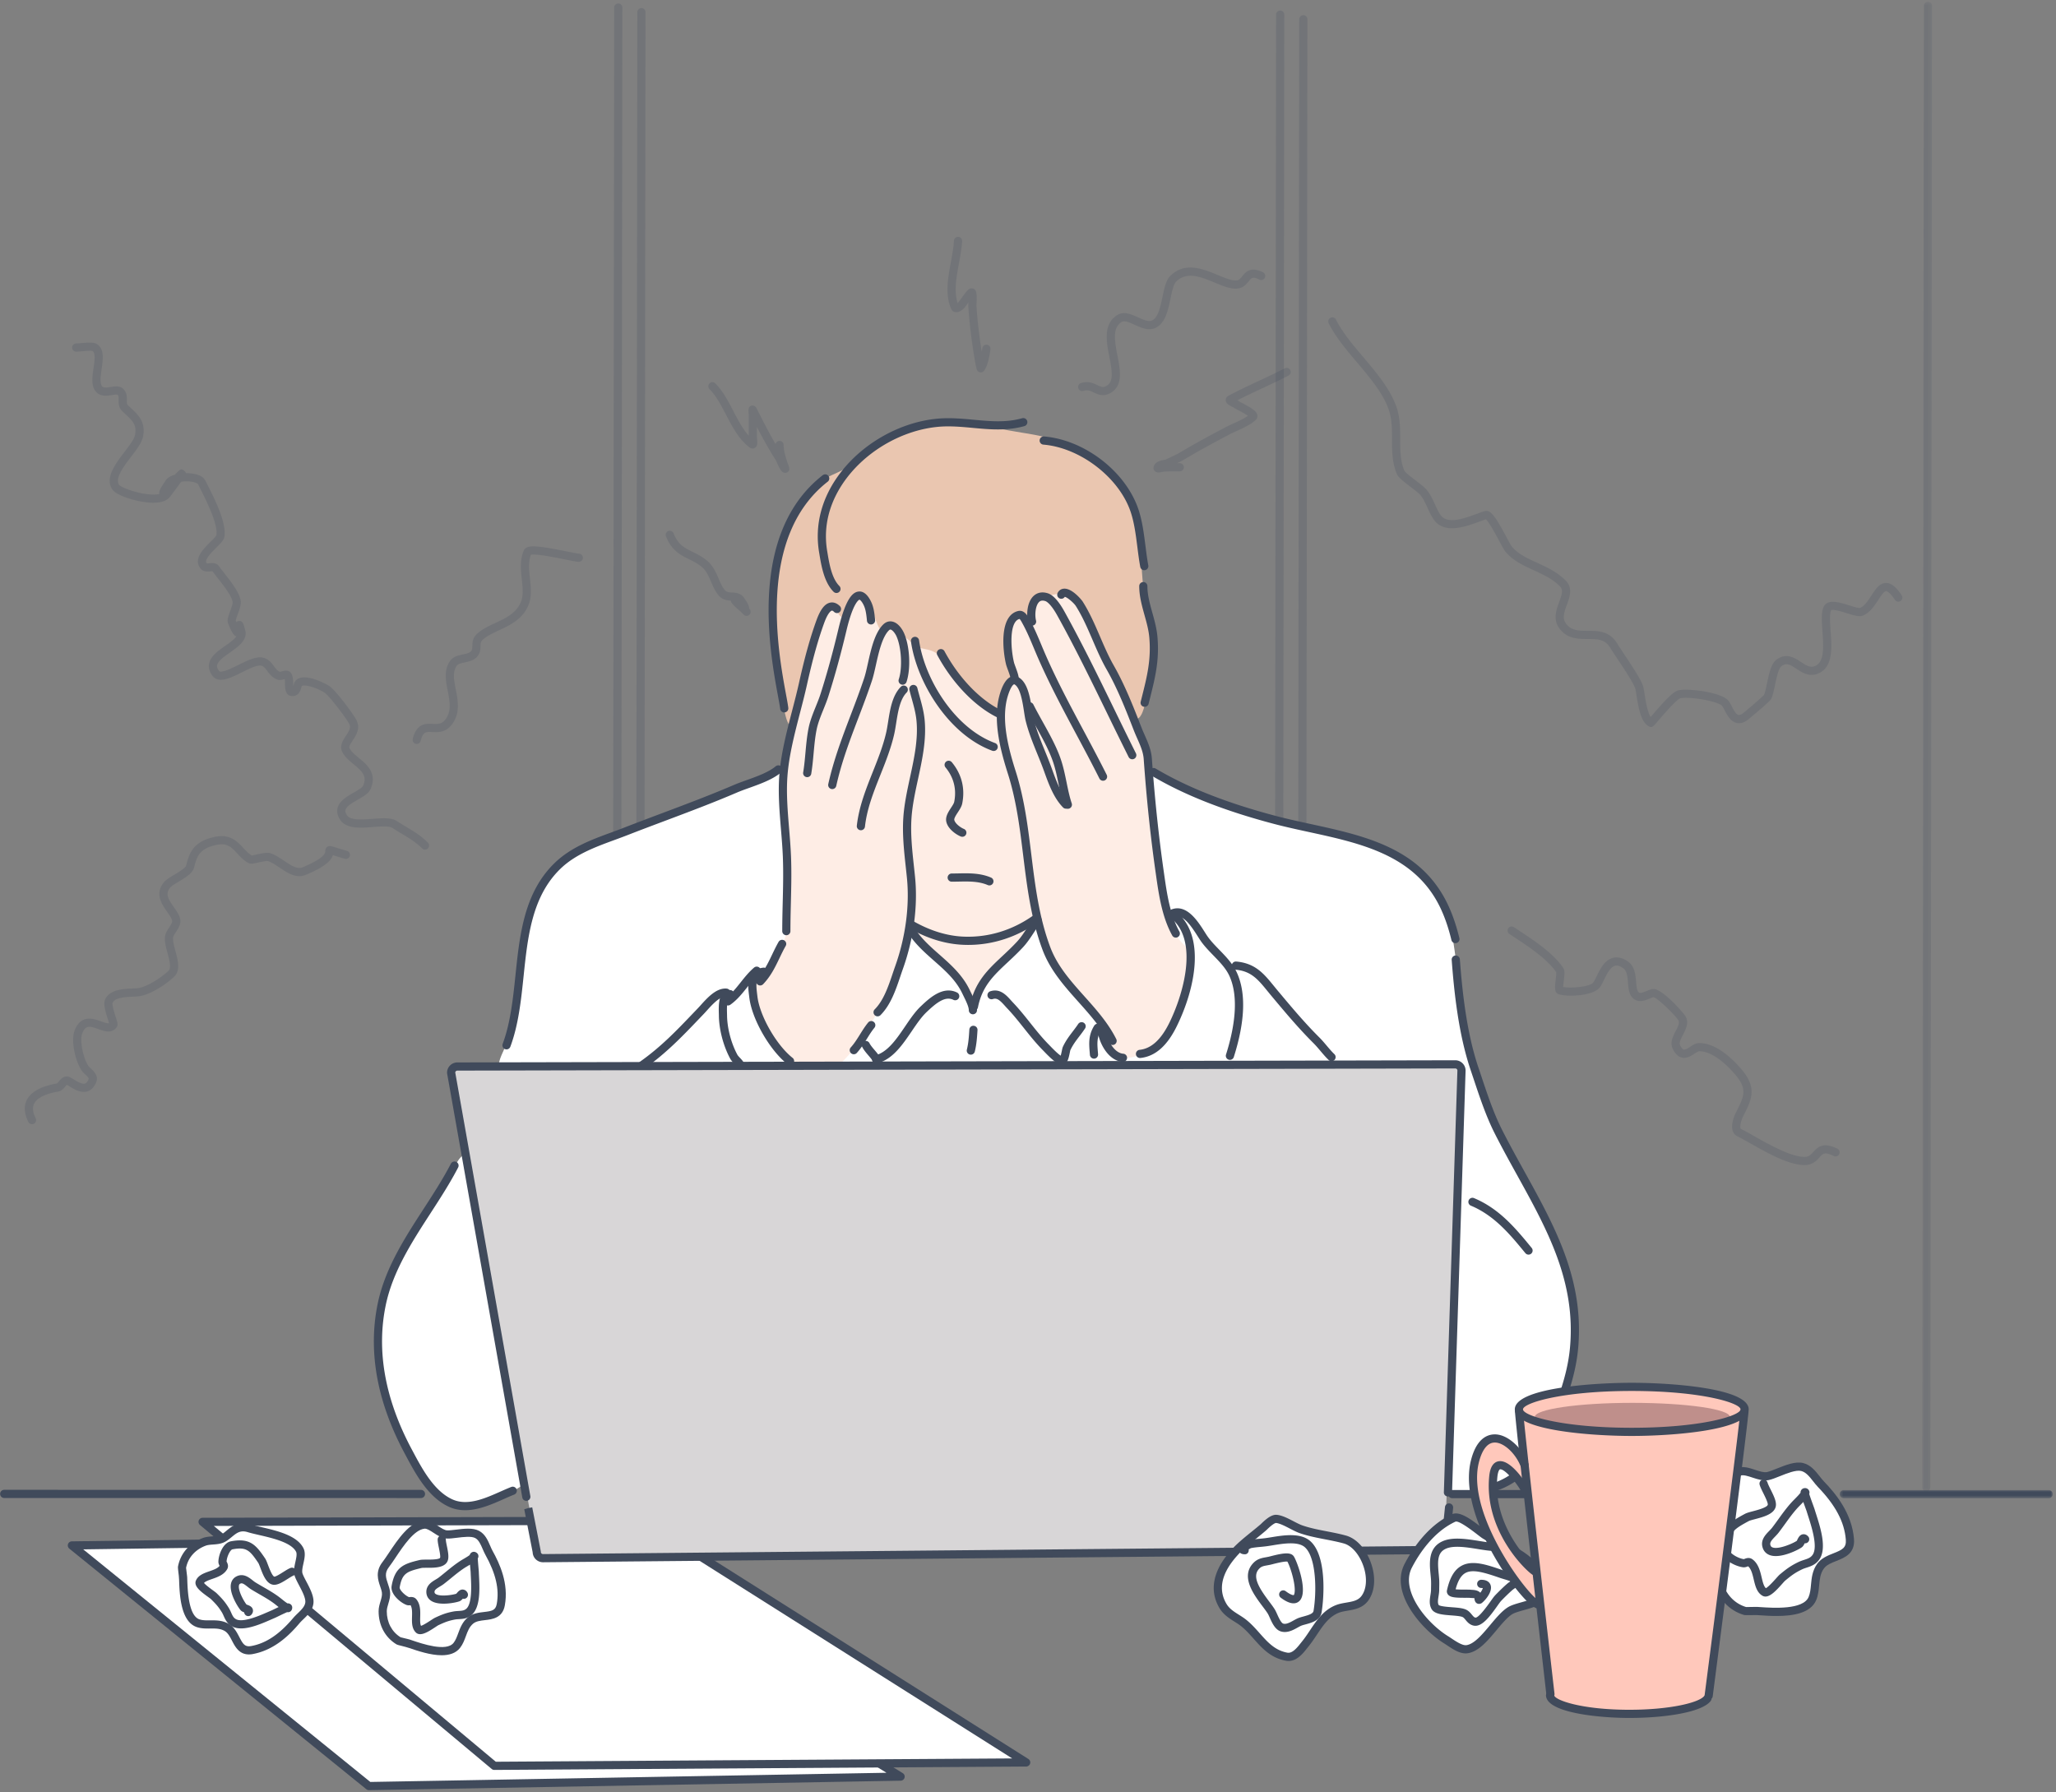 <svg width="585" height="510" fill="none" xmlns="http://www.w3.org/2000/svg"><rect width="100%" height="100%" fill="#808080" stroke="none"/><path fill-rule="evenodd" clip-rule="evenodd" d="M175.42 424.839h-.002a1.165 1.165 0 01-1.162-1.167l.499-421.517a1.165 1.165 0 011.164-1.163h.002c.642 0 1.163.522 1.162 1.166l-.499 421.517a1.165 1.165 0 01-1.164 1.164zm188.331 2.005h-.001a1.166 1.166 0 01-1.163-1.167l.501-421.518a1.164 1.164 0 011.164-1.163h.001c.643 0 1.163.523 1.163 1.166l-.501 421.518a1.164 1.164 0 01-1.164 1.164z" fill="#404A5B" fill-opacity=".2"/><mask id="a" maskUnits="userSpaceOnUse" x="546" y="0" width="4" height="425"><path fill-rule="evenodd" clip-rule="evenodd" d="M546.912.49h2.83v423.847h-2.83V.491z" fill="#fff"/></mask><g mask="url(#a)"><path fill-rule="evenodd" clip-rule="evenodd" d="M548.076 424.337h-.001a1.165 1.165 0 01-1.163-1.167l.502-421.516a1.166 1.166 0 011.164-1.163h.002c.642 0 1.163.523 1.162 1.166l-.502 421.517a1.164 1.164 0 01-1.164 1.163z" fill="#404A5B" fill-opacity=".2"/></g><path fill-rule="evenodd" clip-rule="evenodd" d="M182.004 426.156h-.001a1.165 1.165 0 01-1.163-1.166l.502-421.517a1.164 1.164 0 011.164-1.163h.002c.642 0 1.163.522 1.162 1.166l-.502 421.517a1.164 1.164 0 01-1.164 1.163zm188.334 2.006h-.001a1.166 1.166 0 01-1.163-1.167l.499-421.518c0-.642.521-1.163 1.164-1.163h.001c.643 0 1.163.523 1.163 1.166l-.499 421.518c0 .643-.521 1.164-1.164 1.164zM120.927 241.747a1.16 1.16 0 01-.823-.341c-1.781-1.783-3.637-2.89-5.601-4.061-.917-.548-1.856-1.107-2.823-1.753-.947-.633-3.389-.444-5.546-.275-3.558.275-7.588.585-9.333-2.034-.76-1.14-1.016-2.263-.764-3.339.484-2.058 2.686-3.322 4.631-4.438 1.075-.617 2.413-1.386 2.648-1.934 1.169-2.727-.192-4.035-2.696-6.113-1.243-1.03-2.527-2.096-3.229-3.501-.858-1.719.189-3.306 1.031-4.582.929-1.409 1.472-2.325.954-3.363-.856-1.714-5.62-7.917-6.914-8.842-1.615-1.155-5.645-2.611-6.618-1.965.006.026-.084.328-.143.527-.224.753-.689 2.317-2.488 2.317-2.09 0-2.112-2.254-2.124-3.465-.005-.434-.011-.984-.08-1.371l-.167.046c-.581.163-1.3.364-2.03.073-1.401-.562-2.159-1.594-2.767-2.425-.614-.838-.997-1.32-1.715-1.5-1.12-.274-3.55.928-5.507 1.898-3.265 1.618-6.641 3.294-8.374.98-.823-1.096-1.151-2.215-.975-3.323.346-2.191 2.523-3.726 4.628-5.209 1.272-.898 2.574-1.815 3.15-2.686-.836-.238-1.431-1.386-2.322-3.613-.397-.995.057-2.219.583-3.635.32-.864.76-2.047.674-2.564-.293-1.759-2.616-4.711-4.153-6.665-.622-.791-1.166-1.481-1.548-2.039-.162-.015-.461.008-.672.025-.76.061-1.802.145-2.566-.619-.617-.618-.943-1.377-.942-2.197.002-2.006 1.902-3.901 3.578-5.574.621-.62 1.561-1.557 1.682-1.895.522-3.161-2.868-9.864-4.69-13.465l-.508-1.007c-.132-.266-.974-.728-2.666-.833a10.84 10.84 0 00-2.143.076c-.698.982-1.714 2.337-3.143 4.244-.919 1.225-2.682 1.797-5.216 1.741-3.88-.107-10.027-1.959-11.24-3.78-2.18-3.273.849-7.25 3.52-10.76 1.326-1.741 2.696-3.539 2.925-4.68.576-2.884-.618-4.009-2.595-5.874-.345-.325-.7-.661-1.057-1.017-1.039-1.039-1.013-2.258-.995-3.148.018-.824-.007-1.166-.329-1.489-.194-.092-1.049.035-1.558.113-1.403.212-3.15.474-4.397-.774-1.634-1.635-1.24-4.339-.86-6.954.287-1.976.613-4.218-.285-4.818-.42-.164-2.37.016-3.201.094-.603.056-1.124.102-1.447.102a1.165 1.165 0 010-2.33c.275 0 .718-.044 1.23-.091 2.271-.21 3.822-.305 4.71.287 2.122 1.416 1.702 4.302 1.297 7.092-.285 1.951-.606 4.162.202 4.971.416.418 1.428.264 2.405.118 1.221-.185 2.612-.395 3.55.543 1.055 1.057 1.03 2.287 1.011 3.185-.017.809.006 1.144.312 1.451.34.34.68.66 1.008.97 2.02 1.905 4.11 3.876 3.28 8.026-.332 1.668-1.8 3.595-3.353 5.635-2.2 2.89-4.695 6.165-3.435 8.056.604.78 5.836 2.758 9.79 2.747a7.455 7.455 0 001.66-.176c-.268-.745.438-1.805 1.83-3.894.498-.748 1.459-1.267 2.594-1.591 1.455-1.606 1.82-1.789 2.606-1.144.3.244.507.414.51.72.323-.001.648.004.959.024 1.367.085 3.782.473 4.604 2.116l.502.997c2.078 4.109 5.557 10.985 4.899 14.943-.16.959-1.068 1.865-2.324 3.119-1.152 1.149-2.893 2.886-2.894 3.926 0 .142.031.318.26.547.059-.001.482-.035.736-.055.806-.064 2.016-.16 2.718.894.347.519.894 1.211 1.515 2.001 1.884 2.395 4.229 5.375 4.62 7.723.188 1.13-.308 2.466-.787 3.758-.236.635-.631 1.697-.587 2.016.05.126.1.247.148.361.162-.163.39-.278.707-.31 1.108-.118 1.356.824 1.822 2.692.682 2.725-1.988 4.607-4.344 6.268-1.63 1.149-3.476 2.451-3.669 3.668-.074.47.102.981.538 1.563.568.762 3.523-.701 5.478-1.67 2.654-1.315 5.161-2.562 7.106-2.07 1.568.391 2.377 1.495 3.027 2.381.522.713.972 1.327 1.754 1.64.035-.012.35-.101.54-.153.635-.181 1.963-.55 2.673.635.506.843.517 1.942.527 2.91.002.191.004.421.013.641l.04-.133c.178-.6.4-1.346 1.083-1.802 2.68-1.785 8.526 1.48 9.263 2.008 1.73 1.235 6.689 7.785 7.643 9.695 1.146 2.295-.148 4.257-1.094 5.688-.714 1.084-1.13 1.775-.89 2.257.483.967 1.527 1.833 2.632 2.75 2.343 1.944 5.261 4.364 3.35 8.823-.541 1.265-2.042 2.126-3.631 3.038-1.532.88-3.269 1.876-3.521 2.951-.038.157-.15.636.434 1.513.987 1.482 4.298 1.227 7.218 1.003 2.777-.215 5.402-.417 7.015.66.933.622 1.839 1.162 2.724 1.69 2.092 1.248 4.069 2.426 6.055 4.414a1.167 1.167 0 01-.823 1.989zM9.11 319.872c-.426 0-.838-.235-1.042-.645-1.188-2.378-1.329-4.49-.42-6.277 1.487-2.921 5.469-4.146 8.548-4.662.114-.044.394-.387.562-.592.486-.596 1.151-1.41 2.277-1.41.59 0 1.12.329 1.924.828.944.587 2.372 1.476 3.237 1.185.4-.131.749-.563 1.036-1.28.113-.283-.706-1.045-1.056-1.37-.322-.3-.605-.575-.78-.809-1.757-2.344-3.411-8.53-2.134-11.724 1.823-4.562 5.374-3.27 7.497-2.5 1.317.479 1.931.631 2.27.517-.084-.297-.21-.695-.32-1.042-.77-2.435-1.321-4.395-.846-5.582 1.171-2.93 5.001-3.112 7.797-3.246.659-.032 1.254-.057 1.72-.124 2.593-.37 6.828-3.188 8.605-4.967.802-.803.21-3.007-.313-4.952-.494-1.84-.96-3.576-.666-5.046.158-.793.64-1.535 1.104-2.253.431-.665.968-1.491.88-1.925-.14-.698-.761-1.585-1.42-2.525-1.514-2.158-3.588-5.116-.995-8.361.63-.787 1.767-1.468 3.083-2.259 1.249-.749 3.136-1.881 3.314-2.594.956-3.825 2.165-6.853 8.164-8.139 4.327-.926 6.43 1.35 8.12 3.179.769.831 1.498 1.62 2.378 2.115.301-.037.906-.17 1.365-.272 1.824-.403 3.086-.646 3.965-.352 1.372.457 2.659 1.321 3.904 2.156 1.894 1.272 3.681 2.471 5.21 1.844 2.428-1.001 6.496-2.923 6.472-4.562-.004-.23-.013-.838.523-1.237.59-.44 1.1-.278 2.458.149.693.219 1.715.541 3.221.972a1.165 1.165 0 01-.64 2.24 116.499 116.499 0 01-3.281-.99l-.118-.037c-.483 1.535-2.232 3.345-7.748 5.618-2.68 1.105-5.183-.577-7.395-2.062-1.115-.75-2.27-1.525-3.34-1.882-.413-.095-1.975.251-2.729.418-1.517.336-2.156.46-2.714.183-1.35-.675-2.31-1.714-3.24-2.719-1.617-1.75-2.892-3.131-5.923-2.483-4.813 1.032-5.566 3.115-6.394 6.426-.411 1.65-2.426 2.858-4.375 4.027-.982.589-2.095 1.257-2.462 1.716-1.43 1.79-.52 3.283 1.083 5.568.803 1.146 1.562 2.228 1.798 3.406.272 1.362-.516 2.578-1.21 3.65-.33.509-.705 1.086-.776 1.443-.186.933.23 2.483.633 3.983.686 2.554 1.464 5.451-.29 7.204-2.006 2.008-6.692 5.166-9.921 5.625-.525.076-1.197.111-1.94.146-2.164.103-5.13.244-5.746 1.783-.175.601.582 2.996.905 4.016.525 1.664.703 2.225.307 2.818-1.35 2.026-3.617 1.203-5.273.599-2.399-.872-3.594-1.189-4.54 1.174-.864 2.164.356 7.488 1.835 9.462.11.147.3.311.503.501.875.814 2.338 2.176 1.632 3.94-.555 1.388-1.385 2.272-2.47 2.63-1.9.618-3.88-.607-5.191-1.42a13.953 13.953 0 00-.738-.438c-.095.1-.301.353-.433.514-.433.532-1.028 1.259-1.983 1.418-3.604.602-6.039 1.815-6.855 3.42-.556 1.092-.412 2.498.428 4.18a1.164 1.164 0 01-1.04 1.685zm109.462-108.197a1.164 1.164 0 01-1.13-1.448c1.121-4.49 3.777-4.362 5.703-4.268 1.526.076 2.504.063 3.433-1.053 1.972-2.368 1.413-5.245.821-8.289-.582-2.986-1.183-6.074.76-8.667.88-1.176 2.319-1.482 3.589-1.753.864-.184 1.757-.374 2.183-.8.42-.42.448-.827.468-1.636.023-.897.055-2.126 1.15-3.222 1.437-1.438 3.348-2.328 5.372-3.27 2.957-1.376 6.015-2.799 7.316-6.055.726-1.816.489-4.01.237-6.332-.297-2.75-.605-5.593.59-8.283.753-1.694 3.733-1.407 12.311.323 1.397.282 2.979.601 3.318.605a1.17 1.17 0 011.157 1.171 1.16 1.16 0 01-1.158 1.158c-.528 0-1.598-.21-3.776-.649-2.547-.514-8.362-1.685-9.841-1.384-.801 2.049-.551 4.364-.287 6.808.272 2.505.551 5.094-.39 7.448-1.644 4.114-5.284 5.808-8.495 7.303-1.832.852-3.562 1.657-4.707 2.804-.42.42-.449.827-.469 1.635-.022.897-.054 2.126-1.15 3.223-.913.914-2.205 1.189-3.344 1.432-.954.203-1.854.395-2.21.871-1.324 1.766-.868 4.11-.34 6.825.64 3.284 1.364 7.007-1.317 10.226-1.719 2.062-3.809 1.962-5.332 1.888-1.844-.086-2.675-.128-3.334 2.507a1.165 1.165 0 01-1.128.882zm93.858-36.436c-.298 0-.596-.113-.823-.341-.505-.506-.933-.93-1.294-1.287-1.013-.717-1.908-1.785-2.074-1.987a1.2 1.2 0 01-.27-.715c-1.123-.06-2.573-.228-3.753-1.803-.868-1.159-1.404-2.415-1.923-3.63-.689-1.617-1.34-3.145-2.727-4.255-1.207-.966-2.423-1.565-3.598-2.144-2.384-1.175-4.849-2.39-6.464-6.431a1.164 1.164 0 112.161-.864c1.283 3.211 3.069 4.09 5.331 5.205 1.228.604 2.619 1.291 4.024 2.414 1.844 1.477 2.643 3.35 3.415 5.161.485 1.137.943 2.212 1.645 3.147.577.771 1.162.834 2.23.884 1.049.051 2.485.119 3.47 1.598.727 1.089 1.425 2.137 1.371 2.959l.102.101a1.166 1.166 0 01-.823 1.988zm101.398-62.804c-1.021 0-1.882-.409-2.627-.764-.986-.469-1.762-.842-2.926-.454a1.165 1.165 0 01-.737-2.21c2.046-.683 3.56.035 4.664.56 1.071.51 1.621.737 2.467.314 2.213-1.108 1.849-3.875.988-8.299-.845-4.337-1.802-9.252 2.124-11.87 1.923-1.285 4.118-.29 6.054.59 1.418.644 2.882 1.313 3.869.917 1.808-.724 2.479-3.939 3.07-6.775.505-2.417.981-4.7 2.201-5.922 4.158-4.157 9.324-2.014 13.475-.289 1.939.805 3.771 1.567 5.15 1.567.863 0 1.239-.418 1.881-1.218.925-1.15 2.319-2.89 5.922-1.088a1.166 1.166 0 01-1.043 2.084c-1.912-.96-2.229-.575-3.064.465-.709.88-1.68 2.087-3.696 2.087-1.842 0-3.883-.848-6.042-1.745-3.874-1.609-7.882-3.274-10.937-.216-.729.73-1.155 2.774-1.567 4.75-.712 3.41-1.517 7.275-4.486 8.462-1.912.761-3.921-.152-5.695-.957-1.782-.81-3.007-1.304-3.801-.774-2.452 1.636-2.04 4.818-1.131 9.486.808 4.148 1.725 8.849-2.23 10.828-.684.342-1.309.471-1.883.471zm155.957 94.429c-.173 0-.353-.061-.571-.17-2.189-1.094-2.914-4.649-3.574-8.837a46.058 46.058 0 00-.287-1.693c-.279-1.403-3.31-5.953-5.121-8.673-.85-1.277-1.589-2.387-2.016-3.099-1.541-2.572-3.715-2.573-6.464-2.575-2.715-.002-5.791-.003-8.033-2.995-1.913-2.552-.897-5.318-.08-7.539.801-2.18 1.205-3.462.188-4.481-2.116-2.116-4.829-3.361-7.452-4.564-2.894-1.326-5.884-2.698-7.993-5.23-.371-.447-.901-1.417-1.805-3.095-.956-1.776-2.887-5.363-3.787-6.152-.465.14-1.076.367-1.763.622-3.707 1.374-9.911 3.678-12.91-.328-.802-1.069-1.376-2.328-1.931-3.546-.594-1.302-1.208-2.648-2.078-3.694-.426-.51-1.573-1.383-2.683-2.226-2.185-1.661-3.542-2.741-3.964-3.727-1.38-3.218-1.383-6.596-1.386-9.861-.003-3.082-.007-5.993-1.064-8.811-1.718-4.588-5.367-8.904-8.895-13.077-3.005-3.555-6.114-7.232-8.048-11.102a1.165 1.165 0 112.083-1.042c1.809 3.62 4.692 7.03 7.743 10.64 3.655 4.325 7.437 8.797 9.297 13.762 1.205 3.214 1.208 6.474 1.212 9.627.003 3.171.006 6.166 1.198 8.946.244.519 2.114 1.94 3.233 2.79 1.268.964 2.467 1.876 3.062 2.59 1.07 1.285 1.751 2.776 2.407 4.218.528 1.156 1.026 2.248 1.675 3.116 1.963 2.613 6.94.766 10.24-.46.909-.337 1.696-.629 2.303-.781 1.684-.427 3.097 1.802 6.107 7.391.611 1.134 1.304 2.42 1.543 2.709 1.77 2.126 4.394 3.329 7.173 4.603 2.81 1.29 5.717 2.622 8.129 5.035 2.119 2.121 1.139 4.788.351 6.931-.868 2.365-1.318 3.903-.244 5.338 1.545 2.061 3.69 2.063 6.173 2.063 2.924.003 6.24.004 8.459 3.705.414.692 1.132 1.768 1.957 3.008 2.889 4.337 5.126 7.79 5.466 9.508.099.491.196 1.104.304 1.786.277 1.754.803 5.091 1.723 6.52l.429-.5c3.604-4.211 5.978-6.721 7.451-7.09 2.557-.641 11.773.46 14.051 2.735.443.443.778 1.089 1.166 1.835.494.949 1.17 2.25 1.873 2.43.296.072.681-.045 1.155-.361.614-.426 5.417-4.569 6.128-5.322.3-.673.579-1.998.849-3.28.582-2.762 1.183-5.619 2.681-6.744 2.82-2.119 5.224-.53 6.979.633 1.816 1.204 2.916 1.842 4.448.919 2.277-1.367 1.956-5.772 1.671-9.657-.202-2.764-.376-5.152.274-6.779 1.031-2.577 4.544-1.469 7.375-.578 1.032.326 2.6.824 3.016.727 1.307-.525 2.318-2.078 3.295-3.582 1.178-1.81 2.291-3.52 4.132-3.53h.016c1.454 0 2.826 1.083 4.443 3.512a1.163 1.163 0 11-1.937 1.292c-1.528-2.294-2.303-2.475-2.507-2.475h-.002c-.588.003-1.479 1.372-2.194 2.472-1.12 1.723-2.39 3.676-4.415 4.485-1.008.402-2.384.004-4.547-.679-2.848-.898-4.362-1.157-4.514-.779-.45 1.129-.278 3.475-.113 5.744.333 4.556.711 9.72-2.795 11.824-2.863 1.721-5.214.166-6.931-.973-1.884-1.247-2.854-1.796-4.297-.712-.797.598-1.402 3.464-1.801 5.36-.344 1.629-.639 3.037-1.092 3.945-.422.834-6.815 6.078-6.872 6.116-1.046.698-2.066.927-3.024.679-1.709-.44-2.623-2.198-3.358-3.612-.262-.502-.559-1.074-.748-1.263-1.397-1.396-9.579-2.688-11.841-2.122-1.104.335-4.975 4.858-6.248 6.345-1.129 1.32-1.57 1.835-2.073 1.835zm43.64 124.639c-4.437 0-10.551-3.446-15.463-6.215-1.426-.804-2.658-1.499-3.668-2.004-.686-.344-1.776-1.291-1.359-3.773.203-1.204.674-2.32.838-2.648l.32-.636c2.096-4.164 3.148-6.256-.173-10.241-1.719-2.066-6.178-6.869-10.434-6.869-.272 0-.896.405-1.35.699-1.005.654-2.259 1.468-3.674 1.083-.995-.271-1.808-1.065-2.489-2.427-.894-1.789.014-3.55.816-5.103.706-1.365 1.142-2.311.801-2.992-.56-1.124-5.826-6.372-7.115-6.648-.137.005-.689.232-1.093.398-1.22.502-2.894 1.187-4.341.221-1.514-1.01-1.675-2.924-1.832-4.774-.146-1.741-.285-3.387-1.404-4.133-.906-.605-1.658-.809-2.292-.641-1.344.363-2.352 2.423-3.161 4.079-.349.713-.679 1.387-1.025 1.907-1.803 2.708-9.715 2.936-11.919 2.055-1.18-.474-1.016-1.898-.769-4.053.077-.67.202-1.768.158-2.161-2.573-3.778-7.744-7.192-11.908-9.94l-1.45-.962a1.165 1.165 0 011.291-1.937l1.441.953c4.379 2.893 9.831 6.49 12.638 10.704.453.682.36 1.707.142 3.61-.059.512-.147 1.279-.162 1.77 2.231.457 7.742-.039 8.601-1.332.26-.39.557-.996.87-1.639 1.017-2.078 2.282-4.664 4.646-5.302 1.305-.352 2.714-.035 4.19.951 2.053 1.369 2.263 3.867 2.433 5.873.109 1.302.223 2.647.803 3.034.422.28 1.39-.118 2.166-.438.711-.292 1.381-.568 2.043-.568 2.44 0 8.562 6.789 9.132 7.931.896 1.79-.014 3.55-.816 5.103-.704 1.367-1.141 2.313-.802 2.994.346.693.717 1.137 1.018 1.219.414.103 1.147-.367 1.796-.788.812-.528 1.653-1.076 2.617-1.076 5.052 0 9.826 4.829 12.222 7.706 4.299 5.161 2.605 8.525.464 12.782l-.317.631a8.598 8.598 0 00-.624 1.992c-.126.749-.041 1.231.104 1.303 1.061.53 2.316 1.239 3.77 2.057 4.428 2.497 10.494 5.915 14.32 5.915 1.285 0 1.813-.594 2.546-1.416 1.408-1.578 2.99-2.835 6.875-.891a1.166 1.166 0 01-1.04 2.084c-2.613-1.304-3.11-.752-4.097.358-.826.927-1.957 2.195-4.284 2.195z" fill="#404A5B" fill-opacity=".2"/><path fill-rule="evenodd" clip-rule="evenodd" d="M20 440.102l125.637-1.74L256 505.679l-151.411 2.683L20 440.102z" fill="#fff"/><path fill-rule="evenodd" clip-rule="evenodd" d="M23.681 440.85l81.692 66.177 146.868-2.613-106.578-65.26-121.982 1.696zm81.289 68.512c-.267 0-.525-.091-.733-.259l-84.518-68.467a1.164 1.164 0 01.717-2.068l125.531-1.745c.197 0 .435.056.624.171l110.269 67.52a1.163 1.163 0 01-.587 2.156l-151.283 2.692h-.02z" fill="#404A5B"/><path fill-rule="evenodd" clip-rule="evenodd" d="M57.648 433.025l125.553-.318 108.778 68.764-151.324.971-83.007-69.417z" fill="#fff"/><path fill-rule="evenodd" clip-rule="evenodd" d="M60.844 434.182l80.23 67.094 146.927-.944-105.135-66.459-122.022.309zm79.811 69.425a1.16 1.16 0 01-.746-.272l-83.006-69.417a1.163 1.163 0 01.743-2.056l125.552-.318h.003c.22 0 .436.062.622.18l108.778 68.763a1.162 1.162 0 01-.614 2.147l-151.324.973h-.008z" fill="#404A5B"/><path fill-rule="evenodd" clip-rule="evenodd" d="M228.389 193.706c2.264-9.81 4.891-19.771 9.765-25.678 8.793-10.65 22.407-13.1 36.701-13.1 22.219 0 39.019 14.089 46.464 46.811.325 1.425 4.767 9.782 5.109 11.566 2.939 15.291 12.478 34.937 13.532 57.911.408 8.932-5.548 22.614-8.879 27.729-6.418 9.856-45.801-9.158-53.184-9.158-6.645 0-22.86-9.565-31.001 3.359-2.255 3.582-5.794 9.906-7.635 10.084-2.54.247-12.824.237-13.901-.718-9.989-8.862-12.859-21.537-11.157-22.724 6.13-4.269 8.916-12.396 9.369-15.485 1.33-9.106-.718-33.217-.722-39.435-.008-11.159 3.046-20.359 5.539-31.162z" fill="#FEEDE5"/><path fill-rule="evenodd" clip-rule="evenodd" d="M225.045 206.463c-1.401.26-2.466-7.647-2.895-9.364-2.095-8.378-2.448-22.485-1.983-31.083.582-10.765 4.414-17.909 10.948-26.894 2.729-3.753 8.463-4.378 11.831-7.496 9.92-9.185 19.551-12.753 32.452-11.161 4.911.606 10.456 1.886 15.293 2.631 10.434 1.604 17.562 3.801 27.363 14.138 7.642 8.06 5.822 21.211 7.55 31.87.821 5.06 2.826 9.691 2.827 14.845.002 4.58-1.376 9.609-2.205 14.107-.187 1.019-.91 6.091-2.79 6.561-.72.18-2.385-3.832-2.591-4.297-1.395-3.137-3.061-7.301-5.829-12.305-3.076-5.563-5.908-15.149-10.238-18.378-2.338-1.744-4.359-.291-8.744.294-2.893.384-1.586 4.849-3.247 6.509-1.233 1.232-2.021-2.186-4.257-.783-1.513.948-2.42 6.085-2.186 8.112.466 4.031 3.139 8.624 1.494 9.796-1.644 1.171-2.577 4.182-2.577 5.967 0 .405-.378 2.992-1.017 3.084-1.698.242-3.904-1.663-5.12-2.723-4.356-3.796-8.1-8.913-11.043-12.449-2.943-3.534-5.449-2.13-7.614-3.804-2.298-1.776-3.939-3.397-6.445-4.829-.869-.497-3.534.405-3.726.098-1.805-2.886-1.623-7.64-5.785-8.532-3.498-.749-2.184 4.852-4.61 5.197-1.606.23-2.119-4.117-4.412-2.843-2.171 1.205-2.611 5.109-3.334 7.158-2.152 6.097-3.556 12.146-4.904 18.436-.366 1.714-1.322 7.975-2.206 8.138z" fill="#EAC6B0"/><path fill-rule="evenodd" clip-rule="evenodd" d="M141.834 303.19c.428-2.884 1.743-4.259 2.929-8.013 1.188-3.754 2.359-10.435 2.855-14.422.495-3.987 1.31-14.172 2.195-17.26.885-3.086 2.703-9.858 5.457-13.469 2.754-3.61 7.398-7.354 10.815-9.05 3.418-1.695 11.098-3.493 15.762-5.925 4.664-2.429 14.212-5.052 18.305-6.784 4.094-1.731 9.123-4.015 12.702-5.335 3.58-1.322 6.426-2.785 8.472-3.776 2.045-.992 1.233.136 1.471 1.942.236 1.804-.081 7.796.355 11.791.436 3.993.628 15.284.752 19.858.125 4.572-.006 10.215-.108 11.923-.103 1.708-.663 2.905-1.834 5.315-1.171 2.408-2.96 6.252-4.251 7.679-1.291 1.428-3.331-1.531-3.374 1.288-.045 2.82.357 8.907 2.192 12.039 1.835 3.132 5.146 7.877 6.891 9.577 1.746 1.701 2.542 2.723.187 2.695-2.355-.028-81.94 1.053-81.773-.073zm-12.447 28.77c.824-1.856 2.885-4.842 3.297-2.267.413 2.575 16.175 92.721 16.175 92.721s-1.305 1.104-4.088 2.487c-2.783 1.382-9.499 4.631-12.625 4.102-3.126-.53-4.552-.083-7.584-3.653-3.031-3.569-8.345-11.036-10.606-16.725-2.261-5.688-5.718-12.993-6.029-19.823-.312-6.829.026-17.646 2.285-23.668 2.259-6.023 6.71-12.848 9.161-17.148 2.451-4.299 5.972-9.639 7.484-12.084 1.511-2.447 1.707-2.088 2.53-3.942zm109.596-29.204c1.912-1.754 4.887-5.153 6.8-8.074 1.911-2.922 2.656-4.834 4.354-7.171 1.701-2.338 3.347-6.215 4.569-9.189 1.221-2.975 2.921-8.711 3.399-10.942.478-2.231 1.062-2.391 2.496-.797 1.434 1.593 6.693 6.587 8.392 8.128 1.7 1.54 4.782 5.31 5.95 8.019 1.168 2.709 2.018 3.241 3.081.372 1.061-2.868 3.134-6.055 5.417-8.126 2.284-2.071 5.153-4.144 7.118-6.959 1.964-2.815 4.461-6.374 4.886-4.993.425 1.382 1.627 5.822 3.258 8.697 1.629 2.875 5.268 8.59 7.682 11.038 2.414 2.448 3.67 4.214 5.317 6.27 1.649 2.055 1.049 4.311 2.331 6.373 1.279 2.062 3.186 5.136 4.86 5.494 1.674.357 3.973-.073 6.449-1.09 2.476-1.018 7.248-5.132 8.727-8.891 1.477-3.757 3.621-8.401 4.133-13.063.512-4.663.675-5.618.234-7.026-.44-1.411-2.603-2.424-4.01-5.159-1.407-2.735-2.444-7.958-3.615-12.675-1.172-4.716-1.666-11.119-2.204-15.437-.538-4.316-1.577-16.222-1.602-17.334-.025-1.112 1.693.02 3.974 1.186 2.281 1.165 15.726 7.281 21.211 8.883 5.486 1.601 18.832 5.145 24.464 6.31 5.63 1.165 9.623 1.826 14.484 3.864 4.862 2.039 9.096 4.547 12.859 7.841 3.763 3.292 5.797 6.518 7.346 10.556 1.552 4.037 2.419 10.452 3.063 15.499.644 5.047.09 9.007 1.59 15.882 1.5 6.876 5.249 20.372 8.142 26.711 2.895 6.337 6.266 11.902 9.743 19.127 3.477 7.224 8.779 17.064 10.596 22.113 1.817 5.049 2.974 9.024 3.27 14.082.297 5.059.056 10.711-.729 15.435-.786 4.725-4.097 14.884-6.216 19.18-2.12 4.294-3.248 8.054-8.344 11.845-5.096 3.793-5.511 4.468-9.633 5.211-4.122.744-10.693 1.017-10.693 1.017l3.712-119.652s-.138-2.433-1.598-2.433-177.175 1.631-175.263-.122z" fill="#fff"/><path fill-rule="evenodd" clip-rule="evenodd" d="M152.904 441.706l-24.741-136.473s.303-2.212 2.615-1.911c2.313.302 282.927-.669 282.927-.669s2.403-.098 2.277 2.679c-.125 2.778-4.865 133.773-4.865 133.773s-.652 1.623-2.043 1.73c-1.393.109-253.167 2.715-253.167 2.715s-1.377.333-2.117-.254-.886-1.59-.886-1.59z" fill="#D8D6D7"/><path fill-rule="evenodd" clip-rule="evenodd" d="M109.729 445.196c2.528-3.264 6.427-10.886 10.921-11.385 2.089-.233 4.37 2.716 6.533 2.799 2.153.083 6.465-1.143 8.587 0 1.891 1.019 2.405 3.505 3.36 5.227 2.497 4.494 4.321 9.463 3.361 14.747-.833 4.578-5.824 2.204-8.587 4.48-2.342 1.927-2.265 4.966-3.921 7.093-2.717 3.492-10.669.489-13.814-.56-.121-.04-2.6-.623-2.8-.746-3.002-1.848-4.481-4.991-4.481-8.401 0-1.849 1.167-3.558.934-5.413-.296-2.369-2.441-4.808-.093-7.841z" fill="#fff"/><path fill-rule="evenodd" clip-rule="evenodd" d="M120.891 434.961c-.038 0-.075.003-.112.005-2.953.329-5.981 4.858-8.192 8.165-.693 1.036-1.348 2.017-1.937 2.777h-.001c-1.308 1.689-.85 3.035-.27 4.737.246.721.5 1.466.598 2.248.157 1.251-.186 2.404-.489 3.421-.225.751-.436 1.462-.436 2.136 0 3.173 1.432 5.874 3.927 7.41.116.024 1.452.355 1.955.478.327.08.559.14.597.153l.663.224c2.942 1 9.835 3.351 11.871.727.588-.755.939-1.709 1.31-2.718.559-1.521 1.193-3.246 2.789-4.559 1.363-1.123 3.059-1.321 4.555-1.495 2.275-.267 3.293-.461 3.627-2.296.762-4.19-.266-8.631-3.233-13.972-.283-.51-.532-1.081-.783-1.666-.567-1.315-1.101-2.558-2.111-3.101-1.094-.589-3.369-.311-5.198-.085-1.067.13-2.078.268-2.882.222-1.355-.051-2.564-.842-3.735-1.607-.906-.592-1.841-1.204-2.513-1.204zm4.785 36.014c-3.187 0-6.831-1.241-9.231-2.057l-1.067-.32c-2.137-.526-2.39-.615-2.617-.755-3.201-1.971-5.036-5.395-5.036-9.393 0-1.013.27-1.921.532-2.801.261-.875.507-1.7.411-2.468-.068-.544-.273-1.147-.491-1.785-.609-1.787-1.443-4.233.633-6.912.539-.698 1.172-1.644 1.842-2.647 2.602-3.892 5.841-8.735 9.869-9.182 1.512-.179 2.856.712 4.157 1.562.905.592 1.84 1.204 2.55 1.231.624.019 1.538-.089 2.51-.209 2.268-.277 4.837-.594 6.584.347 1.723.928 2.478 2.682 3.145 4.229.22.51.434 1.012.681 1.457 2.04 3.673 4.622 9.279 3.488 15.519-.656 3.606-3.54 3.944-5.646 4.189-1.292.152-2.512.294-3.346.982-1.109.912-1.583 2.201-2.085 3.565-.416 1.133-.847 2.303-1.658 3.345-1.214 1.56-3.12 2.101-5.225 2.103z" fill="#404A5B"/><path fill-rule="evenodd" clip-rule="evenodd" d="M119.545 464.978c-.467 0-.886-.143-1.232-.49-1.167-1.167-1.122-2.865-1.078-4.508.032-1.204.064-2.446-.419-3.243l-.047.005c-.294.029-.698.072-1.128-.09-1.689-.632-4.626-3.046-4.209-5.406.96-5.441 3.516-6.304 7.949-7.36.526-.123 1.224-.123 2.124-.123.926.002 3.397.005 3.711-.509.162-.397-.165-1.995-.34-2.853-.178-.871-.346-1.694-.346-2.327a1.164 1.164 0 112.327 0c0 .398.152 1.143.3 1.86.362 1.776.705 3.453.045 4.533-.996 1.631-3.621 1.626-5.701 1.623-.622-.003-1.324-.001-1.583.059-4.142.988-5.487 1.491-6.194 5.501-.12.679 1.515 2.367 2.734 2.823-.061-.027.007-.039.077-.046.431-.042 1.325-.133 1.966.666 1.154 1.442 1.104 3.306 1.061 4.95-.027.989-.054 2.009.231 2.566.719-.218 2.225-1.206 2.833-1.604.521-.342.946-.61 1.168-.713 1.769-.816 2.999-1.342 5.152-1.756.514-.1 1.018-.131 1.513-.16 1.008-.059 1.608-.117 2.202-.617 1.7-1.432 1.437-6.645 1.312-9.149a57.125 57.125 0 01-.055-1.243c-.004-.12-.038-.48-.079-.942-.042-.462-.078-.871-.108-1.235l-.533.317c-.405.238-.809.476-1.199.736-1.297.865-2.453 1.811-3.677 2.813-.67.549-1.344 1.1-2.045 1.641-.331.255-.714.488-1.105.723-1.188.715-1.576 1.047-1.533 1.609.015.202.076.359.331.521 1.294.823 4.782.281 5.845-.071.066-.064.132-.145.203-.226.373-.425.94-1.081 1.797-.956.299.04.855.213 1.22.944a1.164 1.164 0 01-1.351 1.642c-.255.287-.548.588-.953.74-1.042.392-5.7 1.362-8.011-.109-.842-.537-1.327-1.334-1.401-2.306-.161-2.091 1.534-3.109 2.655-3.782.311-.187.62-.37.882-.572.682-.526 1.339-1.064 1.991-1.597 1.214-.994 2.469-2.021 3.861-2.95a26.34 26.34 0 011.309-.804c.342-.204.686-.405 1.021-.622.227-.145.447-.3.621-.43.055-.247.153-.373.293-.528.221-.24.546-.384.873-.384.516 0 1.104.394 1.249.889.108.367.057.691-.133 1.006.035.762.156 2.118.215 2.783.049.54.085.956.088 1.084.01.339.031.742.053 1.192.177 3.532.445 8.871-2.136 11.046-1.216 1.023-2.465 1.096-3.567 1.159-.395.023-.798.044-1.208.123-1.839.355-2.819.754-4.618 1.585-.171.08-.48.292-.866.545-1.474.967-3.092 2.027-4.357 2.027z" fill="#404A5B"/><path fill-rule="evenodd" clip-rule="evenodd" d="M70.763 434.819c3.948 1.208 12.457 2.153 14.516 6.177.959 1.873-.991 5.05-.302 7.103.685 2.042 3.358 5.64 3.042 8.03-.282 2.13-2.427 3.489-3.697 4.993-3.319 3.928-7.318 7.394-12.6 8.368-4.576.842-4.126-4.665-7.232-6.443-2.633-1.505-5.447-.359-8.022-1.153-4.23-1.303-4.237-9.803-4.37-13.116-.007-.127-.339-2.651-.295-2.882.664-3.463 3.08-5.959 6.267-7.166 1.73-.657 3.74-.171 5.393-1.046 2.112-1.115 3.63-3.987 7.3-2.865z" fill="#fff"/><path fill-rule="evenodd" clip-rule="evenodd" d="M60.43 461.041c1.462 0 3.066.098 4.637.995 1.532.879 2.319 2.394 3.013 3.73 1.055 2.035 1.602 2.918 3.43 2.581 4.19-.773 7.979-3.308 11.923-7.977.377-.446.824-.88 1.282-1.324 1.029-.994 2-1.934 2.15-3.07.164-1.23-.905-3.26-1.762-4.892-.5-.95-.973-1.849-1.23-2.613-.43-1.287-.12-2.699.181-4.064.246-1.118.5-2.273.19-2.88-1.352-2.642-6.657-3.87-10.529-4.765-1.219-.282-2.37-.548-3.294-.832-2.039-.617-3.137.282-4.521 1.428-.588.484-1.196.987-1.893 1.355-1.115.59-2.313.677-3.37.755-.784.057-1.523.11-2.153.35-2.969 1.124-4.987 3.419-5.538 6.298.017.116.183 1.486.246 2.001.04.331.066.567.068.605l.025.709c.107 3.104.357 10.375 3.525 11.351.917.283 1.936.276 3.01.264.199-.004.403-.005.61-.005zm10.396 9.701c-2.786 0-3.942-2.227-4.811-3.903-.6-1.154-1.165-2.245-2.103-2.783-1.245-.712-2.617-.706-4.071-.683-1.205.007-2.455.022-3.716-.367-4.752-1.463-5.02-9.291-5.165-13.495l-.078-1.113c-.266-2.188-.272-2.458-.222-2.72.707-3.691 3.258-6.619 6.998-8.036.947-.359 1.893-.428 2.808-.495.91-.067 1.77-.129 2.453-.491.486-.258.978-.664 1.497-1.092 1.456-1.204 3.443-2.853 6.686-1.858.846.257 1.96.515 3.137.788 4.559 1.056 10.232 2.368 12.076 5.972.691 1.352.346 2.923.011 4.441-.232 1.056-.472 2.148-.247 2.823.198.587.628 1.406 1.084 2.272 1.064 2.023 2.27 4.315 2.01 6.28-.257 1.941-1.63 3.267-2.84 4.437-.4.387-.794.764-1.122 1.154-2.712 3.21-7.04 7.611-13.278 8.761a6.103 6.103 0 01-1.107.108z" fill="#404A5B"/><path fill-rule="evenodd" clip-rule="evenodd" d="M68.597 463.34c-.951 0-1.835-.172-2.591-.593-1.386-.773-1.897-1.917-2.348-2.926-.161-.36-.322-.728-.542-1.085-.984-1.595-1.706-2.369-3.117-3.757-.133-.127-.438-.341-.81-.61-1.956-1.42-4.173-3.029-3.424-4.688.677-1.503 2.28-2.063 3.831-2.604 1.139-.397 2.313-.808 2.885-1.541-.008-.014-.014-.029-.021-.043-.133-.265-.314-.627-.315-1.087-.007-1.806 1.213-5.408 3.565-5.852 5.431-1.03 7.14 1.056 9.696 4.827.304.447.555 1.109.872 1.949.328.866 1.198 3.171 1.788 3.281h.009c.44 0 1.805-.862 2.541-1.328.75-.475 1.46-.922 2.05-1.146.6-.229 1.273.075 1.5.676a1.16 1.16 0 01-.675 1.5c-.371.141-1.012.545-1.632.938-1.532.968-2.98 1.872-4.225 1.648-1.873-.353-2.793-2.789-3.534-4.747-.22-.583-.47-1.244-.618-1.463-2.39-3.527-3.34-4.614-7.34-3.847-.676.127-1.674 2.254-1.67 3.557.004-.069.038-.007.07.055.193.388.596 1.194.072 2.076-.938 1.587-2.698 2.203-4.251 2.743-.935.328-1.897.664-2.317 1.128.46.596 1.92 1.657 2.51 2.084.499.364.898.662 1.071.832 1.392 1.367 2.318 2.33 3.47 4.198.275.446.484.905.685 1.358.413.923.68 1.463 1.357 1.84 1.943 1.084 6.725-1.009 9.022-2.013.428-.186.814-.354 1.142-.491.104-.044.419-.198.827-.397l1.143-.551c-.16-.124-.317-.252-.476-.379-.37-.295-.738-.592-1.123-.866-1.271-.91-2.569-1.657-3.944-2.447-.747-.432-1.498-.864-2.25-1.326-.355-.218-.71-.496-1.068-.777-1.086-.859-1.536-1.103-2.047-.864-.182.087-.308.199-.37.494-.31 1.498 1.434 4.572 2.14 5.44.082.04.182.073.28.11.531.198 1.332.498 1.533 1.34.07.294.104.876-.45 1.478a1.163 1.163 0 01-2.015-.684c-.359-.136-.746-.303-1.031-.628-.735-.835-3.293-4.845-2.734-7.529.203-.977.776-1.713 1.658-2.127 1.902-.894 3.452.333 4.478 1.142.285.225.565.449.847.623.73.45 1.463.871 2.19 1.289 1.363.785 2.772 1.597 4.136 2.572.42.3.822.622 1.226.945.308.247.615.494.933.729.22.161.44.312.622.427.249-.035.402.012.596.088.304.121.554.374.67.68.183.483.023 1.173-.39 1.483a1.21 1.21 0 01-.991.234 80.98 80.98 0 00-2.546 1.198c-.474.231-.839.406-.955.453-.317.132-.687.294-1.099.474-2.41 1.053-5.736 2.507-8.496 2.507z" fill="#404A5B"/><path fill-rule="evenodd" clip-rule="evenodd" d="M485.855 434.96c1.88-4.456 3.999-14.256 8.936-16.172 2.295-.892 5.763 1.761 8.237 1.204 2.462-.552 6.972-3.236 9.718-2.582 2.448.585 3.776 3.246 5.375 4.906 4.177 4.336 7.736 9.411 8.237 15.68.434 5.432-5.928 4.248-8.372 7.653-2.069 2.886-1.07 6.302-2.304 9.208-2.024 4.769-11.928 3.761-15.802 3.52-.149-.009-3.129.076-3.393-.003-3.955-1.189-6.572-4.302-7.597-8.16-.556-2.095.249-4.377-.571-6.409-1.049-2.591-4.211-4.706-2.464-8.845z" fill="#fff"/><path fill-rule="evenodd" clip-rule="evenodd" d="M499.853 457.215h.097l.818.055c3.674.25 12.271.835 13.843-2.868.45-1.061.562-2.261.68-3.53.175-1.864.372-3.977 1.75-5.901 1.171-1.632 3.002-2.355 4.617-2.994 2.521-.996 3.725-1.577 3.539-3.888-.402-5.021-2.915-9.777-7.913-14.966-.485-.502-.938-1.08-1.377-1.638-1.058-1.345-2.058-2.615-3.432-2.943-1.473-.346-3.998.661-6.022 1.474-1.164.467-2.262.908-3.172 1.111-1.492.335-3.076-.187-4.605-.691-1.306-.432-2.659-.879-3.464-.564-3.328 1.292-5.408 7.376-6.928 11.819-.474 1.382-.919 2.688-1.356 3.723-1.015 2.404-.018 3.898 1.136 5.628.49.734.996 1.491 1.334 2.326.538 1.333.498 2.658.46 3.939-.027.934-.053 1.816.157 2.609.97 3.659 3.452 6.336 6.807 7.345.175-.013 1.786-.028 2.395-.038.285-.006.512-.008.636-.008zm5.657 2.588c-1.803 0-3.519-.117-4.899-.211l-.803-.053-.55.01c-2.518.045-2.835.019-3.105-.06-4.148-1.248-7.204-4.519-8.387-8.976-.297-1.12-.265-2.216-.233-3.275.032-1.089.062-2.119-.292-2.999-.249-.612-.669-1.24-1.111-1.905-1.27-1.901-2.849-4.266-1.347-7.826.406-.96.839-2.228 1.298-3.57 1.761-5.147 3.951-11.552 8.289-13.235 1.589-.617 3.341-.038 5.038.522 1.227.408 2.501.823 3.363.632.727-.163 1.741-.571 2.815-1.001 2.455-.985 5.238-2.1 7.43-1.578 2.162.517 3.521 2.244 4.721 3.77.406.518.804 1.025 1.222 1.46 3.393 3.524 7.971 9.056 8.559 16.396.33 4.13-2.628 5.298-5.004 6.238-1.446.571-2.811 1.109-3.582 2.186-1.012 1.41-1.164 3.038-1.324 4.761-.129 1.39-.264 2.828-.855 4.222-1.589 3.745-6.69 4.492-11.243 4.492z" fill="#404A5B"/><path fill-rule="evenodd" clip-rule="evenodd" d="M502.335 454.274c-.297 0-.586-.074-.865-.236-1.597-.925-2.047-2.82-2.48-4.651-.346-1.451-.702-2.951-1.597-3.724a2.703 2.703 0 00-.168.062c-.305.116-.725.268-1.216.224-1.99-.197-5.985-2.025-6.208-4.674-.541-6.32 2.049-8.037 6.677-10.525.537-.289 1.329-.498 2.33-.763 1.282-.338 3.949-1.043 4.181-1.825.116-.517-.81-2.383-1.256-3.278-.457-.921-.889-1.791-1.074-2.488a1.164 1.164 0 012.248-.597c.125.468.525 1.271.911 2.049.928 1.866 1.801 3.628 1.402 4.976-.603 2.035-3.494 2.799-5.818 3.414-.75.197-1.527.403-1.821.561-4.482 2.41-5.878 3.405-5.462 8.281.083.982 2.601 2.403 4.121 2.554-.008-.015.076-.054.162-.086.439-.168 1.359-.517 2.239.135 1.68 1.241 2.176 3.327 2.612 5.168.306 1.286.595 2.509 1.197 3.039.738-.365 2.297-2.105 2.91-2.791.523-.583.832-.924 1.076-1.127 1.747-1.449 2.973-2.407 5.267-3.515.565-.271 1.108-.45 1.636-.624 1.059-.347 1.824-.599 2.41-1.435 1.55-2.214-.263-7.88-1.238-10.923-.166-.523-.316-.991-.435-1.39-.039-.129-.184-.524-.372-1.039-.236-.65-.437-1.206-.606-1.682-.236.249-.476.493-.717.737-.392.398-.786.795-1.156 1.214-1.213 1.375-2.239 2.796-3.325 4.302a104.7 104.7 0 01-1.821 2.471c-.293.381-.652.756-1.017 1.134-1.106 1.141-1.564 1.722-1.296 2.487.113.322.304.501.658.613 1.829.58 5.909-1.25 6.872-1.936-.017-.015.047-.168.123-.32.293-.589.693-1.395 1.592-1.515.389-.045.949.022 1.493.638a1.165 1.165 0 01-1.008 1.926c-.213.43-.436.874-.85 1.168-1.046.744-5.943 3.209-8.926 2.257-1.052-.334-1.796-1.048-2.15-2.063-.77-2.202.727-3.747 1.821-4.874.301-.312.602-.617.842-.93.617-.805 1.2-1.614 1.78-2.418 1.071-1.485 2.179-3.02 3.467-4.479.398-.452.821-.882 1.245-1.31.324-.329.65-.659.963-1 .242-.267.466-.535.63-.749-.023-.303.044-.456.145-.652a1.21 1.21 0 01.748-.598c.722-.192 1.235.173 1.459.541.209.346.24.693.114 1.079.265.855.832 2.406 1.108 3.162.212.583.374 1.031.415 1.173.115.384.26.839.421 1.343 1.25 3.906 3.139 9.811.927 12.968-1.03 1.469-2.391 1.917-3.591 2.312-.475.156-.924.303-1.349.509-1.996.962-2.993 1.716-4.793 3.209-.166.139-.459.477-.828.889-1.537 1.715-3.244 3.621-4.759 3.622zM249.703 289.186a1.164 1.164 0 01-.823-1.987c2.531-2.529 3.889-6.561 5.088-10.117.252-.747.498-1.478.749-2.18 2.944-8.242 4.127-17.164 3.333-25.12-.102-1.009-.212-2.018-.322-3.03-.5-4.604-1.018-9.365-.7-14.135.254-3.817 1.095-7.694 1.908-11.443 1.16-5.347 2.36-10.874 1.828-16.196-.21-2.105-.76-4.084-1.342-6.18a97.911 97.911 0 01-.664-2.479 1.162 1.162 0 01.847-1.41 1.16 1.16 0 011.41.847c.203.813.427 1.617.65 2.419.582 2.099 1.184 4.268 1.415 6.571.568 5.688-.671 11.399-1.869 16.921-.796 3.667-1.618 7.459-1.861 11.105-.304 4.566.202 9.223.692 13.729.11 1.018.221 2.033.323 3.049.829 8.293-.399 17.573-3.457 26.134-.246.689-.488 1.407-.735 2.14-1.281 3.8-2.731 8.104-5.647 11.021a1.16 1.16 0 01-.823.341zm-4.75-52.951a1.166 1.166 0 01-1.159-1.292c.601-5.405 2.611-10.458 4.556-15.344 1.431-3.596 2.911-7.316 3.782-11.095.22-.947.389-2.019.569-3.155.556-3.518 1.187-7.504 3.646-9.965a1.164 1.164 0 011.646 1.645c-1.924 1.926-2.493 5.516-2.994 8.684-.186 1.177-.362 2.289-.598 3.315-.913 3.95-2.425 7.754-3.889 11.432-1.974 4.961-3.838 9.647-4.404 14.74a1.164 1.164 0 01-1.155 1.035z" fill="#404A5B"/><path fill-rule="evenodd" clip-rule="evenodd" d="M236.807 224.525a1.163 1.163 0 01-1.136-1.416c1.547-6.972 4.022-13.464 6.415-19.742 1.285-3.374 2.615-6.862 3.798-10.412.37-1.109.704-2.606 1.057-4.192.903-4.05 1.927-8.64 4.316-11.028.952-.954 1.922-1.013 2.571-.89 2.003.371 3.173 2.794 3.388 3.275 1.658 3.733 1.987 10.102.719 13.909a1.163 1.163 0 01-2.207-.735c1.075-3.228.77-9.056-.64-12.228-.425-.958-1.196-1.842-1.684-1.933-.062-.012-.214-.039-.501.247-1.911 1.91-2.898 6.334-3.69 9.889-.367 1.645-.714 3.2-1.121 4.422-1.199 3.597-2.538 7.109-3.832 10.505-2.471 6.485-4.806 12.611-6.318 19.417a1.164 1.164 0 01-1.135.912zm-7.128-3.395a1.162 1.162 0 01-1.149-1.355c.308-1.849.483-3.78.652-5.647.207-2.285.422-4.647.882-6.948.424-2.116 1.252-4.165 2.053-6.147.51-1.26.992-2.451 1.373-3.651 1.829-5.745 3.487-11.769 5.068-18.416 2.166-9.118 4.254-10.433 5.638-10.639 1.239-.185 2.339.55 3.288 2.177.975 1.673 1.274 3.303 1.512 5.911a1.165 1.165 0 01-1.054 1.265c-.635.044-1.206-.414-1.264-1.054-.238-2.619-.52-3.776-1.204-4.95-.526-.904-.927-1.066-.936-1.047-.017.003-1.721.479-3.69 8.77-1.621 6.81-3.294 12.888-5.139 18.689-.41 1.285-.931 2.573-1.435 3.818-.761 1.882-1.548 3.829-1.928 5.73-.436 2.179-.644 4.478-.846 6.701-.173 1.911-.353 3.886-.675 5.821a1.164 1.164 0 01-1.146.972z" fill="#404A5B"/><path fill-rule="evenodd" clip-rule="evenodd" d="M223.738 266.103a1.165 1.165 0 01-1.164-1.164c0-2.714.066-5.41.133-8.105.105-4.269.213-8.683.038-13.06-.104-2.586-.324-5.249-.538-7.826-.413-4.988-.841-10.146-.478-15.215.435-6.094 2.083-12.448 3.676-18.593.709-2.737 1.379-5.324 1.948-7.882 1.617-7.273 3.194-12.927 4.966-17.795 1.112-3.066 2.337-4.65 3.852-4.988.678-.149 1.717-.1 2.816 1a1.164 1.164 0 01-1.646 1.645c-.159-.159-.462-.41-.665-.373-.1.023-1.008.309-2.17 3.511-1.736 4.772-3.287 10.333-4.882 17.504-.576 2.599-1.283 5.325-1.967 7.962-1.567 6.044-3.186 12.293-3.607 18.174-.35 4.891.071 9.958.477 14.859.215 2.6.437 5.288.544 7.923.177 4.454.068 8.905-.038 13.211-.065 2.675-.131 5.353-.131 8.048 0 .642-.522 1.164-1.164 1.164zm92.833 31.228c-.427 0-.838-.235-1.042-.644-2.15-4.301-5.47-8.016-8.68-11.609-3.943-4.411-8.019-8.973-10.207-14.806-3.282-8.753-4.407-17.898-5.495-26.741-.952-7.737-1.936-15.737-4.368-23.38-2.067-6.496-4.01-14.043-2.75-20.765.18-.961 1.199-5.81 3.576-6.813.8-.335 1.671-.232 2.456.291 2.433 1.621 3.08 5.827 3.6 9.207.15.966.29 1.879.448 2.509.78 3.121 2.011 6.147 3.201 9.072.637 1.565 1.274 3.133 1.854 4.729l.206.565c1.171 3.237 2.498 6.907 4.785 9.194a1.164 1.164 0 01-1.645 1.645c-2.654-2.653-4.137-6.753-5.329-10.047l-.204-.562c-.57-1.569-1.196-3.109-1.822-4.646-1.221-3.002-2.484-6.105-3.304-9.386-.183-.733-.325-1.654-.489-2.72-.403-2.617-1.012-6.572-2.592-7.624-.176-.117-.228-.096-.261-.082-.792.334-1.792 2.954-2.192 5.097-1.165 6.215.7 13.41 2.68 19.63 2.497 7.85 3.495 15.959 4.46 23.802 1.071 8.709 2.18 17.713 5.364 26.207 2.035 5.425 5.789 9.627 9.762 14.075 3.314 3.706 6.738 7.539 9.027 12.119a1.161 1.161 0 01-1.039 1.683z" fill="#404A5B"/><path fill-rule="evenodd" clip-rule="evenodd" d="M303.841 230.126c-.487 0-.941-.308-1.104-.795-.683-2.053-1.125-4.204-1.552-6.286-.417-2.035-.848-4.141-1.503-6.105-1.145-3.434-3.116-6.977-5.022-10.402-.974-1.751-1.894-3.404-2.721-5.06a1.164 1.164 0 012.082-1.039c.803 1.608 1.711 3.24 2.672 4.967 1.959 3.52 3.984 7.158 5.197 10.798.698 2.097 1.144 4.271 1.576 6.374.431 2.107.839 4.096 1.48 6.016a1.165 1.165 0 01-1.105 1.532z" fill="#404A5B"/><path fill-rule="evenodd" clip-rule="evenodd" d="M313.856 222.148c-.427 0-.838-.235-1.042-.643-2.102-4.2-4.368-8.442-6.562-12.544-3.919-7.331-7.972-14.912-11.287-22.647-.287-.668-.568-1.341-.85-2.016-.967-2.313-1.967-4.703-3.172-6.872l-.116-.215c-.129-.243-.525-.982-.761-1.097-2.965.785-2.497 8.433-1.556 12.355.075.309.252.778.445 1.306.443 1.205.945 2.57.945 3.548a1.164 1.164 0 01-2.327 0c0-.564-.483-1.877-.802-2.747-.231-.629-.435-1.193-.524-1.564-.9-3.753-2.045-13.787 3.396-15.146 1.788-.456 2.805 1.44 3.236 2.248l.1.183c1.266 2.28 2.292 4.732 3.283 7.103.279.669.559 1.336.842 1.997 3.276 7.643 7.304 15.179 11.201 22.466 2.2 4.116 4.475 8.372 6.59 12.601a1.164 1.164 0 01-1.039 1.684z" fill="#404A5B"/><path fill-rule="evenodd" clip-rule="evenodd" d="M322.171 216.039c-.428 0-.838-.236-1.043-.643a1386.36 1386.36 0 01-6.04-12.287c-4.532-9.296-9.218-18.908-14.301-28.06-1.483-2.668-2.723-3.833-3.39-4.032-.995-.298-1.464.006-1.732.263-1.018.97-1.302 3.598-.878 5.299a1.163 1.163 0 01-2.258.564c-.51-2.041-.373-5.732 1.529-7.546.73-.699 2.021-1.406 4.008-.809 1.517.455 3.116 2.181 4.756 5.131 5.113 9.206 9.813 18.847 14.358 28.171 1.999 4.1 3.997 8.197 6.03 12.265a1.163 1.163 0 01-1.039 1.684z" fill="#404A5B"/><path fill-rule="evenodd" clip-rule="evenodd" d="M334.559 266.783a1.16 1.16 0 01-1.018-.599c-2.916-5.249-3.829-11.644-4.632-17.286l-.085-.594c-1.471-10.287-2.582-20.861-3.402-32.327-.145-2.024-.978-3.908-1.859-5.903a53.429 53.429 0 01-.952-2.244c-2.159-5.557-4.605-11.855-7.733-17.325-1.554-2.721-2.81-5.639-4.025-8.46-1.41-3.277-2.868-6.664-4.77-9.652-.506-.796-2.368-2.441-3.114-2.569a1.174 1.174 0 01-1.511.43 1.156 1.156 0 01-.526-1.552c.365-.729 1.025-1.169 1.809-1.209 2.32-.134 5.02 3.201 5.306 3.652 2.002 3.144 3.497 6.619 4.944 9.979 1.189 2.763 2.419 5.619 3.908 8.227 3.213 5.62 5.693 12.004 7.882 17.636.279.718.594 1.431.91 2.146.923 2.09 1.878 4.251 2.052 6.678.815 11.411 1.922 21.932 3.384 32.164l.085.595c.814 5.708 1.655 11.61 4.362 16.484a1.163 1.163 0 01-1.015 1.729zm-59.077 2.077c-.514 0-1.03-.012-1.547-.037-5.069-.236-10.22-1.834-15.31-4.752a1.164 1.164 0 011.158-2.018c4.766 2.731 9.564 4.227 14.26 4.446 7.094.317 14.054-1.785 20.094-6.117a1.162 1.162 0 111.355 1.89c-6.03 4.326-12.918 6.588-20.01 6.588zm-1.671-30.765c-.146 0-.296-.028-.442-.088-1.415-.582-3.678-2.182-4.113-4.2-.309-1.431.561-2.76 1.328-3.934.41-.624.832-1.271.921-1.714.722-3.593-.133-6.98-2.474-9.796a1.162 1.162 0 111.789-1.487c2.806 3.375 3.831 7.435 2.966 11.742-.177.881-.724 1.719-1.254 2.529-.492.752-1.104 1.688-1.001 2.169.198.918 1.594 2.075 2.724 2.54a1.163 1.163 0 01-.444 2.239zm-35.807-69.37c-.298 0-.595-.114-.823-.341-2.709-2.709-3.484-7.384-4.049-10.798l-.071-.426c-1.322-7.933.807-15.797 6.155-22.745 6.504-8.448 17.023-14.304 27.452-15.282 3.567-.333 7.038-.01 10.397.302 4.705.439 9.149.853 13.746-.423a1.164 1.164 0 11.623 2.242c-5.008 1.392-9.878.938-14.585.499-3.251-.302-6.614-.614-9.965-.304-9.806.92-19.701 6.433-25.824 14.386-3.448 4.479-7.236 11.746-5.704 20.942l.072.429c.514 3.103 1.218 7.352 3.399 9.532a1.165 1.165 0 01-.823 1.987zm87.58-6.481a1.164 1.164 0 01-1.142-.95c-.34-1.812-.585-3.755-.823-5.634-.464-3.65-.941-7.424-2.127-10.617-3.543-9.537-14.356-17.678-24.618-18.533a1.165 1.165 0 01-1.063-1.257 1.172 1.172 0 011.257-1.063c11.273.94 22.71 9.557 26.605 20.043 1.28 3.444 1.774 7.354 2.253 11.135.246 1.93.476 3.753.803 5.497a1.165 1.165 0 01-1.145 1.379z" fill="#404A5B"/><path fill-rule="evenodd" clip-rule="evenodd" d="M223.141 202.715c-.584 0-1.088-.44-1.155-1.034-.08-.724-.311-1.968-.603-3.544-2.35-12.675-8.593-46.344 12.744-62.955a1.165 1.165 0 011.43 1.836c-20.221 15.742-14.166 48.4-11.886 60.694.313 1.686.538 2.904.629 3.711a1.166 1.166 0 01-1.159 1.292zm59.584 10.964c-.135 0-.27-.023-.403-.072-12.344-4.548-21.451-19.376-23.124-31.084a1.163 1.163 0 112.304-.328c1.577 11.031 10.096 24.981 21.625 29.229a1.162 1.162 0 01-.402 2.255zm1.389-9.505a1.17 1.17 0 01-.52-.123c-6.342-3.172-12.661-9.772-16.905-17.654a1.163 1.163 0 112.049-1.103c4.025 7.476 9.968 13.71 15.897 16.675a1.165 1.165 0 01-.521 2.205zm41.58-3.052a1.164 1.164 0 01-1.13-1.447l.309-1.228c1.505-5.983 2.694-10.708 2.14-17.078-.184-2.116-.758-4.177-1.366-6.359-.737-2.65-1.5-5.389-1.5-8.236a1.164 1.164 0 012.328 0c0 2.529.688 4.998 1.415 7.612.609 2.189 1.239 4.451 1.441 6.781.587 6.76-.643 11.653-2.202 17.847l-.307 1.227a1.164 1.164 0 01-1.128.881zm-44.18 50.807c-.153 0-.308-.03-.457-.094-2.578-1.104-5.377-1.051-8.345-.992-.655.013-1.311.026-1.964.026a1.165 1.165 0 010-2.328c.638 0 1.279-.012 1.919-.025 3.082-.06 6.268-.122 9.306 1.18a1.163 1.163 0 01-.459 2.233zm-65.219 28.47a1.163 1.163 0 01-.842-1.967c1.958-2.051 3.058-4.35 4.221-6.783.564-1.18 1.148-2.4 1.847-3.63a1.164 1.164 0 112.023 1.151c-.659 1.158-1.224 2.34-1.771 3.484-1.191 2.489-2.422 5.065-4.637 7.384a1.163 1.163 0 01-.841.361zm26.637 19.576a1.164 1.164 0 01-.862-1.945c1.004-1.108 1.787-2.363 2.616-3.691.704-1.127 1.432-2.294 2.316-3.382a1.163 1.163 0 011.806 1.467c-.793.975-1.451 2.03-2.148 3.146-.847 1.358-1.722 2.761-2.866 4.023a1.16 1.16 0 01-.862.382z" fill="#404A5B"/><path fill-rule="evenodd" clip-rule="evenodd" d="M224.8 303.081c-.252 0-.506-.082-.719-.251-5.071-3.998-10.154-12.883-10.879-19.015l-.062-.509c-.281-2.286-.571-4.653.746-6.328.721-.92 1.832-1.473 3.3-1.647a1.168 1.168 0 011.291 1.02 1.162 1.162 0 01-1.019 1.291c-.842.099-1.413.352-1.742.774-.719.914-.489 2.792-.267 4.607l.063.519c.653 5.523 5.424 13.846 10.009 17.462a1.163 1.163 0 01-.721 2.077z" fill="#404A5B"/><path fill-rule="evenodd" clip-rule="evenodd" d="M207.136 286.092a1.163 1.163 0 01-.674-2.112c1.671-1.186 2.935-2.777 4.272-4.46 1.148-1.444 2.333-2.936 3.826-4.207a1.165 1.165 0 011.641.131 1.165 1.165 0 01-.132 1.641c-1.321 1.124-2.386 2.464-3.513 3.883-1.38 1.736-2.807 3.532-4.747 4.909a1.152 1.152 0 01-.673.215z" fill="#404A5B"/><path fill-rule="evenodd" clip-rule="evenodd" d="M210.761 304.383c-.467 0-.907-.283-1.086-.743-.116-.302-.445-.647-.793-1.012-.391-.412-.835-.878-1.145-1.459-1.931-3.594-3.155-8.279-3.192-12.223l-.013-.565c-.067-2.371-.023-4.785 1.279-6.004a2.509 2.509 0 012.033-.665 1.162 1.162 0 011.046 1.268c-.06.641-.633 1.126-1.269 1.047-.154-.007-.188.022-.221.05-.645.603-.57 3.244-.542 4.238l.014.61c.035 3.59 1.152 7.861 2.915 11.145.164.305.463.618.781.951.466.492.995 1.047 1.278 1.779a1.162 1.162 0 01-1.085 1.583z" fill="#404A5B"/><path fill-rule="evenodd" clip-rule="evenodd" d="M182.688 304.264a1.163 1.163 0 01-.67-2.115c5.997-4.22 10.364-8.791 15.418-14.083l1.132-1.182c.254-.266.534-.577.838-.913 1.887-2.094 4.466-4.948 7.354-4.685a1.165 1.165 0 011.048 1.27 1.177 1.177 0 01-1.269 1.048c-1.711-.179-3.937 2.297-5.405 3.924-.32.356-.617.685-.886.966l-1.129 1.18c-4.925 5.157-9.578 10.028-15.762 14.378a1.153 1.153 0 01-.669.212zm-38.571-5.676a1.163 1.163 0 01-1.09-1.571c2.222-5.947 2.946-12.876 3.646-19.577 1.205-11.527 2.45-23.447 11.128-31.875 4.602-4.469 10.507-6.638 16.218-8.735a200.19 200.19 0 003.682-1.381c3.582-1.398 7.179-2.749 10.776-4.101 6.681-2.511 13.59-5.107 20.258-7.966 1.135-.486 2.385-.935 3.709-1.41 3.058-1.096 6.221-2.231 8.269-3.937a1.164 1.164 0 111.489 1.79c-2.364 1.967-5.875 3.227-8.972 4.338-1.29.462-2.508.899-3.578 1.359-6.716 2.879-13.651 5.485-20.356 8.004-3.588 1.349-7.176 2.697-10.748 4.091-1.23.48-2.477.938-3.727 1.397-5.483 2.013-11.152 4.096-15.399 8.221-8.072 7.839-9.273 19.332-10.434 30.447-.715 6.846-1.455 13.927-3.781 20.15a1.162 1.162 0 01-1.09.756zm-11.768 131.117c-1.562 0-3.125-.284-4.645-.982-5.923-2.721-9.454-9.34-12.292-14.66l-.296-.554c-7.893-14.764-10.458-29.124-7.622-42.683 2.082-9.95 7.662-18.565 13.057-26.896 2.697-4.162 5.484-8.465 7.738-12.813a1.17 1.17 0 011.568-.499c.571.296.794.999.498 1.568-2.305 4.45-5.124 8.802-7.85 13.01-5.28 8.151-10.74 16.581-12.734 26.106-2.72 13.01-.232 26.841 7.398 41.11l.296.556c2.673 5.01 6.001 11.246 11.21 13.64 4.301 1.974 9.292-.239 13.695-2.194 1.074-.477 2.112-.936 3.099-1.321a1.162 1.162 0 11.845 2.167c-.956.374-1.96.819-3 1.282-3.278 1.454-7.127 3.163-10.965 3.163zm281.76-161.34a1.166 1.166 0 01-1.131-.891c-.843-3.496-1.922-6.618-3.207-9.284-7.183-14.892-22.514-18.226-37.34-21.45-3.324-.723-6.762-1.471-10.034-2.335-14.126-3.734-25.494-8.221-34.753-13.718a1.163 1.163 0 111.188-2.001c9.071 5.386 20.245 9.791 34.158 13.469 3.223.852 6.636 1.593 9.936 2.311 15.371 3.343 31.265 6.799 38.942 22.714 1.354 2.814 2.489 6.092 3.374 9.748a1.164 1.164 0 01-1.133 1.437zm7.107 156.863a1.164 1.164 0 01-.169-2.315c12.877-1.9 17.983-13.251 22.107-24.714 2.028-5.637 3.16-10.331 3.561-14.773 1.702-18.776-6.451-33.516-15.082-49.121-2.113-3.825-4.3-7.777-6.326-11.785-2.455-4.852-4.241-10.206-5.968-15.385l-.882-2.632c-3.464-10.231-4.707-22.145-5.403-31.382a1.165 1.165 0 011.073-1.248c.641-.027 1.199.432 1.248 1.073.685 9.101 1.906 20.826 5.285 30.812l.886 2.641c1.702 5.099 3.46 10.372 5.836 15.07 2.009 3.971 4.185 7.904 6.287 11.709 8.809 15.926 17.13 30.97 15.365 50.457-.42 4.645-1.593 9.523-3.689 15.352-4.365 12.127-9.809 24.141-23.958 26.229a1.433 1.433 0 01-.171.012z" fill="#404A5B"/><path fill-rule="evenodd" clip-rule="evenodd" d="M434.919 356.985c-.336 0-.669-.145-.9-.426-4.32-5.268-8.788-10.715-15.553-13.526a1.165 1.165 0 01.893-2.149c7.302 3.035 11.958 8.711 16.46 14.2a1.162 1.162 0 01-.9 1.901zm-110.533-55.95a1.162 1.162 0 01-.126-2.319c3.334-.366 6.111-2.906 8.493-7.765 3.93-8.019 8.433-23.314.385-29.773a1.165 1.165 0 01-.179-1.636 1.167 1.167 0 011.636-.179c8.597 6.9 5.506 21.881.249 32.612-2.762 5.633-6.141 8.594-10.33 9.053a.932.932 0 01-.128.007z" fill="#404A5B"/><path fill-rule="evenodd" clip-rule="evenodd" d="M349.952 301.569a1.163 1.163 0 01-1.109-1.516c3.003-9.469 3.333-17.209.955-22.383-.984-2.141-2.702-3.911-4.52-5.785-1.156-1.192-2.353-2.424-3.35-3.767-.345-.467-.738-1.083-1.172-1.767-2.141-3.374-4.254-6.327-6.619-5.396a1.166 1.166 0 01-1.51-.658 1.168 1.168 0 01.658-1.51c4.33-1.699 7.53 3.313 9.436 6.317.4.63.759 1.197 1.077 1.625.904 1.222 1.995 2.346 3.15 3.535 1.875 1.933 3.815 3.93 4.964 6.433 2.663 5.79 2.376 13.886-.851 24.059a1.165 1.165 0 01-1.109.813z" fill="#404A5B"/><path fill-rule="evenodd" clip-rule="evenodd" d="M378.867 301.944c-.289 0-.58-.108-.806-.324-.856-.821-1.638-1.747-2.395-2.642-.649-.767-1.261-1.493-1.882-2.111-4.288-4.268-7.919-8.605-11.765-13.199l-.216-.259c-.402-.479-.785-.95-1.158-1.407-2.692-3.308-4.639-5.697-9.099-6.093a1.163 1.163 0 11.206-2.318c5.439.482 7.875 3.476 10.698 6.941.366.45.742.912 1.137 1.383l.217.259c3.811 4.551 7.409 8.851 11.622 13.045.693.689 1.365 1.486 2.017 2.256.718.85 1.46 1.729 2.23 2.466a1.164 1.164 0 01-.806 2.003zm-59.39.197c-.035 0-.07-.002-.105-.004-4.139-.369-6.816-5.624-7.086-9.116a1.166 1.166 0 011.071-1.25c.64-.032 1.2.43 1.25 1.071.206 2.683 2.246 6.734 4.971 6.977a1.162 1.162 0 01-.101 2.322z" fill="#404A5B"/><path fill-rule="evenodd" clip-rule="evenodd" d="M311.274 301.222a1.165 1.165 0 01-1.159-1.075l-.05-.621c-.217-2.66-.404-4.957 1.279-7.689a1.166 1.166 0 011.601-.38c.547.338.717 1.055.381 1.601-1.283 2.082-1.14 3.843-.941 6.279l.051.631a1.163 1.163 0 01-1.162 1.254zM276.823 288.6a1.164 1.164 0 01-1.163-1.164c0-.991-.861-2.733-1.43-3.888l-.375-.769c-1.828-3.886-4.865-6.567-8.081-9.404-2.891-2.552-5.879-5.189-7.933-8.782a1.163 1.163 0 012.021-1.154c1.861 3.258 4.577 5.654 7.451 8.19 3.252 2.87 6.615 5.838 8.647 10.157l.357.732c.744 1.508 1.67 3.385 1.67 4.918 0 .642-.521 1.164-1.164 1.164z" fill="#404A5B"/><path fill-rule="evenodd" clip-rule="evenodd" d="M277.118 287.568a1.163 1.163 0 01-1.142-1.393c1.354-6.767 5.163-10.332 9.196-14.106 1.372-1.283 2.79-2.611 4.202-4.131 1.057-1.139 1.9-2.423 2.792-3.785.671-1.023 1.366-2.081 2.161-3.074a1.163 1.163 0 111.816 1.454c-.726.907-1.359 1.874-2.031 2.897-.906 1.381-1.843 2.809-3.032 4.091-1.468 1.581-2.917 2.937-4.318 4.247-4.077 3.816-7.296 6.828-8.505 12.865-.11.553-.596.935-1.139.935zm-27.841 15.026a1.164 1.164 0 01-.281-2.292c3.527-.882 6.067-4.618 8.523-8.231 1.477-2.175 2.873-4.228 4.511-5.774 2.363-2.235 6.249-5.906 10.304-3.879a1.164 1.164 0 01-1.04 2.082c-2.4-1.205-4.977.945-7.624 3.45-1.496 1.412-2.822 3.363-4.227 5.428-2.701 3.974-5.494 8.085-9.882 9.181a1.11 1.11 0 01-.284.035z" fill="#404A5B"/><path fill-rule="evenodd" clip-rule="evenodd" d="M302.163 302.906c-1.103 0-2.49-1.024-4.959-3.596l-.287-.298c-2.057-2.057-3.855-4.313-5.591-6.494-1.501-1.885-3.052-3.834-4.74-5.605-.224-.234-.447-.483-.671-.733-1.434-1.598-2.244-2.314-3.421-1.912a1.168 1.168 0 01-1.472-.736 1.165 1.165 0 01.736-1.473c2.758-.918 4.568 1.096 5.888 2.567.209.231.416.462.625.681 1.759 1.847 3.343 3.837 4.875 5.761 1.697 2.131 3.452 4.334 5.416 6.299l.321.331c1.577 1.644 2.446 2.366 2.921 2.674.13-.44.253-1.044.319-1.361.124-.609.189-.913.306-1.165.814-1.745 1.837-3.088 2.826-4.386.512-.672 1.032-1.351 1.532-2.103a1.163 1.163 0 111.936 1.291 41.44 41.44 0 01-1.617 2.222c-.957 1.256-1.86 2.443-2.568 3.959-.028.093-.074.349-.136.649-.324 1.583-.629 3.078-1.815 3.375a1.704 1.704 0 01-.424.053zm-53.032-.754c-.366 0-.727-.173-.954-.496-.304-.436-.684-.878-1.066-1.327-.677-.794-1.377-1.615-1.82-2.504a1.164 1.164 0 012.081-1.04c.318.635.923 1.347 1.51 2.035.432.508.857 1.009 1.202 1.5a1.165 1.165 0 01-.953 1.832zm27.104-2.062a1.164 1.164 0 01-1.13-1.445c.462-1.851.58-3.713.704-5.683.04-.642.591-1.163 1.235-1.088a1.162 1.162 0 011.088 1.233c-.126 1.989-.256 4.047-.769 6.101a1.163 1.163 0 01-1.128.882z" fill="#404A5B"/><path fill-rule="evenodd" clip-rule="evenodd" d="M149.754 427.047a1.164 1.164 0 01-1.144-.96l-21.39-120.646a1.152 1.152 0 01-.018-.203 2.938 2.938 0 012.928-2.941l283.945-.615a2.938 2.938 0 012.932 2.939l-3.847 119.898c0 .06-.004.16-.015.256-.073.639-.664 1.086-1.288 1.024a1.163 1.163 0 01-1.024-1.288l3.847-119.928c0-.299-.27-.574-.601-.574l-283.946.615a.608.608 0 00-.6.538l21.368 120.519a1.162 1.162 0 01-1.147 1.366zm4.757 17.469a2.952 2.952 0 01-2.95-2.824l-2.391-12.255 1.121-.33 1.143-.217 2.43 12.453c.014.073.022.149.022.223 0 .344.275.623.614.623l254.959-2.335a.62.62 0 00.624-.622l1.068-10.456a1.164 1.164 0 012.315.238l-1.062 10.336c.006 1.509-1.313 2.831-2.935 2.831l-254.958 2.335z" fill="#404A5B"/><path fill-rule="evenodd" clip-rule="evenodd" d="M329.656 134.425c-.444 0-.86-.117-1.171-.505-.307-.384-.365-.897-.154-1.372.532-1.19 1.751-1.449 2.642-1.638.339-.071.692-.146.91-.25.955-.457 1.579-.749 2.026-.958 1.082-.505 1.082-.505 2.455-1.317l.43-.255c3.75-2.22 7.637-4.293 11.398-6.298l.456-.242c.675-.362 1.468-.72 2.296-1.095 1.416-.638 2.99-1.349 4.135-2.182-.748-.542-2.142-1.273-2.68-1.555-.521-.273-.918-.491-1.067-.6-.168-.123-.436-.255-.71-.396-.957-.495-1.859-.963-1.866-1.925-.002-.511.287-.972.777-1.233 2.847-1.523 5.81-2.907 8.674-4.247 2.419-1.131 4.92-2.3 7.321-3.539a1.164 1.164 0 111.067 2.068c-2.442 1.26-4.963 2.439-7.402 3.579-2.351 1.099-4.767 2.229-7.115 3.434.246.134.468.263.628.381.117.078.408.225.775.417 2.842 1.491 4.134 2.35 4.286 3.498.065.494-.111.975-.484 1.319-1.421 1.315-3.523 2.264-5.381 3.102-.779.353-1.524.688-2.16 1.027l-.455.243c-3.738 1.992-7.603 4.053-11.308 6.246l-.429.255c-1.433.848-1.47.87-2.63 1.412.238-.004.475-.01.714-.02.583-.028 1.183.469 1.211 1.112a1.162 1.162 0 01-1.111 1.213c-.652.028-1.305.03-1.961.028-.891-.004-1.752-.003-2.605.072-.116.011-.275.046-.443.079-.349.069-.717.142-1.069.142zm-50.59-28.466c-.209 0-.418-.056-.601-.165-.488-.291-.636-.379-1.358-4.903-.806-5.007-1.328-9.527-1.594-13.818-.003-.044 0-.22.011-.483.009-.185.016-.36.021-.522l-.166.23c-.66.91-.989 1.357-1.259 1.596-.298.266-1.365 1.133-2.384.913a1.48 1.48 0 01-1.051-.839c-1.852-4.012-.97-8.817-.117-13.465.391-2.13.76-4.14.863-6.018.034-.64.564-1.115 1.225-1.098a1.164 1.164 0 011.099 1.225c-.111 2.026-.511 4.204-.898 6.311-.729 3.969-1.48 8.063-.367 11.302.03-.023.058-.047.085-.072.125-.126.585-.76.92-1.222 1.648-2.274 2.207-2.987 3.14-2.872 1.409.178 1.335 1.855 1.214 4.632l-.011.297c.252 4.028.742 8.332 1.496 13.088.08-.411.14-.758.168-.98a1.163 1.163 0 112.309.29c-.076.608-.789 5.959-2.36 6.508a1.184 1.184 0 01-.385.065zm-55.614 28.58c-.351 0-.715-.139-.955-.381-.561-.561-.973-1.484-1.372-2.377-.188-.422-.358-.82-.52-1.072-1.908-2.966-3.577-5.999-5.241-9.22v2.727c0 .162.023.392.046.636.106 1.141.197 2.128-.657 2.604-.462.257-1.011.206-1.47-.139-3.043-2.282-4.898-5.846-6.693-9.293-1.448-2.782-2.816-5.41-4.723-7.317a1.164 1.164 0 011.646-1.645c2.16 2.16 3.675 5.072 5.141 7.887 1.355 2.602 2.651 5.093 4.382 6.998v-6.028c0-.12-.02-.315-.038-.512-.069-.759-.155-1.705.823-1.983.537-.152 1.169.171 1.42.672 1.827 3.655 3.541 7.027 5.424 10.254a1.164 1.164 0 012.299.255c0 1.512.502 3.143.988 4.72l.047.15c.04.134.125.34.21.553.363.916.706 1.781-.149 2.342a1.102 1.102 0 01-.608.169z" fill="#404A5B" fill-opacity=".2"/><mask id="b" maskUnits="userSpaceOnUse" x="523" y="423" width="62" height="4"><path fill-rule="evenodd" clip-rule="evenodd" d="M523.421 423.97h60.631v2.337h-60.631v-2.337z" fill="#fff"/></mask><g mask="url(#b)"><path fill-rule="evenodd" clip-rule="evenodd" d="M582.889 426.307l-58.304-.009a1.165 1.165 0 010-2.328l58.304.01a1.164 1.164 0 110 2.327z" fill="#404A5B"/></g><path fill-rule="evenodd" clip-rule="evenodd" d="M486.442 426.293l-73.282-.011a1.164 1.164 0 010-2.327l73.282.011a1.163 1.163 0 010 2.327zm-366.7-.046l-118.578-.015a1.164 1.164 0 010-2.327l118.578.015a1.164 1.164 0 110 2.327z" fill="#404A5B"/><path fill-rule="evenodd" clip-rule="evenodd" d="M351.465 441.516c2.265-2.454 5.481-4.758 8.004-6.936.309-.267 2.414-2.534 3.734-2.402 2.056.207 4.949 2.239 6.938 2.936 4.001 1.401 8.43 1.793 12.539 2.933 5.565 1.547 9.443 11.814 5.602 16.808-1.899 2.47-5.249 1.961-7.737 2.936-4.428 1.733-6.285 6.441-9.071 9.87-1.218 1.5-2.979 4.151-5.336 3.736-5.907-1.043-8.086-6.256-12.271-9.605-1.949-1.558-4.454-2.442-5.871-4.802-3.371-5.619-.529-11.142 3.469-15.474z" fill="#fff"/><path fill-rule="evenodd" clip-rule="evenodd" d="M363.08 433.336c-.121 0-.765.103-2.586 1.875-.123.12-.215.206-.265.25-.817.706-1.706 1.424-2.612 2.156-1.874 1.514-3.813 3.083-5.297 4.688-4.736 5.132-5.856 9.871-3.326 14.086.819 1.364 2.12 2.185 3.497 3.053.7.441 1.426.898 2.103 1.439 1.459 1.169 2.668 2.529 3.838 3.845 2.236 2.517 4.35 4.894 7.909 5.523 1.431.233 2.799-1.511 3.807-2.792l.422-.532c.749-.923 1.426-1.938 2.143-3.014 1.91-2.865 3.884-5.826 7.407-7.205.945-.37 1.957-.544 2.936-.712 1.782-.305 3.318-.568 4.303-1.85 1.473-1.914 1.71-5.135.62-8.403-1.12-3.358-3.323-5.939-5.612-6.575-1.703-.473-3.517-.824-5.271-1.164-2.439-.471-4.962-.959-7.341-1.792-.839-.295-1.761-.773-2.737-1.277-1.353-.7-2.885-1.494-3.932-1.599h-.006zm3.571 39.269a4.03 4.03 0 01-.715-.063c-4.356-.768-6.84-3.563-9.243-6.268-1.106-1.244-2.249-2.529-3.553-3.573-.574-.46-1.214-.863-1.889-1.289-1.476-.93-3.149-1.985-4.253-3.824-3.079-5.135-1.83-10.964 3.613-16.861 1.597-1.73 3.603-3.353 5.543-4.921.886-.715 1.755-1.416 2.554-2.106l.163-.158c1.368-1.328 2.954-2.677 4.447-2.52 1.489.148 3.157 1.011 4.769 1.846.902.467 1.753.908 2.438 1.147 2.218.777 4.656 1.249 7.012 1.705 1.8.348 3.66.709 5.453 1.206 3.06.849 5.817 3.946 7.196 8.081 1.353 4.053.985 8.001-.982 10.557-1.539 2.003-3.778 2.386-5.754 2.726-.903.154-1.758.301-2.482.584-2.84 1.112-4.53 3.647-6.318 6.33-.716 1.073-1.456 2.183-2.274 3.189l-.398.504c-1.182 1.503-2.913 3.708-5.327 3.708z" fill="#404A5B"/><path fill-rule="evenodd" clip-rule="evenodd" d="M400.688 445.518c2.821-5.452 7.177-10.947 12.939-13.607 2.062-.951 7.445 3.954 8.804 4.802 6.141 3.84 18.687 7.694 16.275 17.342-.61 2.435-6.859 2.861-9.071 4.269-3.857 2.453-7.806 10.379-12.274 10.938-1.94.243-4.33-1.721-5.868-2.667-6.214-3.824-14.615-13.715-10.805-21.077z" fill="#fff"/><path fill-rule="evenodd" clip-rule="evenodd" d="M401.722 446.052c-3.327 6.429 4.027 15.642 10.381 19.552.303.186.639.413.997.652 1.257.842 2.989 1.975 4.116 1.851 2.22-.277 4.551-3.062 6.806-5.756 1.69-2.019 3.287-3.927 4.989-5.008.963-.614 2.41-1.022 3.942-1.453 1.753-.493 4.404-1.24 4.624-2.117 1.715-6.863-5.3-10.507-11.489-13.72-1.557-.811-3.03-1.575-4.274-2.353-.321-.2-.854-.611-1.512-1.12-4.303-3.341-5.733-3.812-6.189-3.612-6.425 2.966-10.522 9.471-12.391 13.084zm15.294 24.394c-1.844 0-3.698-1.242-5.212-2.257-.331-.221-.641-.43-.921-.603-6.063-3.732-15.581-14.192-11.228-22.603 2.006-3.879 6.427-10.869 13.484-14.128 2.08-.959 5.121 1.193 8.591 3.886.574.446 1.036.811 1.317.986 1.167.729 2.599 1.473 4.114 2.259 6.26 3.253 14.835 7.706 12.674 16.35-.548 2.188-3.447 3.005-6.252 3.794-1.302.367-2.648.746-3.322 1.176-1.399.889-2.883 2.662-4.455 4.539-2.543 3.039-5.174 6.182-8.301 6.571-.162.021-.325.03-.489.03zm-51.456-6.083a3.75 3.75 0 01-1.185-.189c-1.574-.524-2.413-2.389-3.087-3.889-.197-.438-.373-.836-.544-1.12-.335-.55-.852-1.238-1.45-2.036-2.471-3.288-6.203-8.258-2.953-12.098 1.235-1.46 2.498-1.689 3.836-1.933.24-.044.492-.09.761-.146.135-.028.36-.086.642-.159 3.733-.962 5.78-1.204 6.598.124.935 1.52 4.18 10.223 1.506 12.661-1.188 1.084-2.959.752-5.261-.973a1.162 1.162 0 01-.232-1.629 1.16 1.16 0 011.628-.232c1.705 1.278 2.285 1.12 2.292 1.118.022-.013.116-.124.191-.433.511-2.086-1.004-7.285-1.992-9.093-.418-.071-1.503.032-4.149.71-.331.085-.591.152-.751.185a37.36 37.36 0 01-.816.156c-1.185.215-1.78.324-2.477 1.147-1.894 2.238.356 5.627 3.037 9.198.635.846 1.184 1.576 1.578 2.224.211.349.436.836.678 1.374.409.911 1.094 2.434 1.7 2.635.852.288 1.986-.351 2.99-.909.371-.206.722-.398 1.045-.547.503-.23 1.103-.394 1.738-.567 1.542-.421 2.733-.803 2.86-1.574.93-5.577.794-15.19-2.45-18.109-1.942-1.75-6.131-1.066-9.189-.566-.696.116-1.345.22-1.915.291a49.39 49.39 0 01-1.542.162c-.953.09-1.855.175-2.73.356a9.87 9.87 0 00-.627.358c.015.071.022.146.022.221 0 .643-.448 1.167-1.09 1.167-1.488 0-1.747-.871-1.791-1.245-.18-1.593 2.813-2.737 2.844-2.743 1.068-.235 2.128-.335 3.152-.432a48.13 48.13 0 001.475-.152 53.73 53.73 0 001.826-.279c3.526-.577 8.348-1.362 11.123 1.132 4.676 4.21 3.887 16.026 3.189 20.222-.385 2.302-2.789 2.958-4.547 3.437-.539.146-1.048.284-1.378.436-.273.126-.57.293-.885.467-1 .556-2.29 1.272-3.67 1.272z" fill="#404A5B"/><path fill-rule="evenodd" clip-rule="evenodd" d="M419.798 462.595c-.231 0-.461-.032-.693-.098-1.042-.297-1.636-1.017-2.114-1.596-.272-.331-.508-.616-.767-.762-.517-.29-2.043-.407-3.27-.501-2.467-.188-4.796-.365-5.627-1.815-.741-1.298-.517-2.718-.318-3.969.085-.537.165-1.043.165-1.494 0-.322.006-.641.012-.963a22.65 22.65 0 00-.01-1.787c-.029-.5-.08-1.03-.134-1.577-.313-3.235-.743-7.667 3.459-9.516 2.864-1.261 6.909-.614 10.48-.04 1.466.235 2.851.457 3.946.508a1.16 1.16 0 011.11 1.214c-.029.643-.57 1.157-1.215 1.11-1.228-.056-2.676-.288-4.21-.534-3.252-.521-6.935-1.113-9.174-.128-2.476 1.089-2.431 3.542-2.079 7.16.056.578.11 1.141.141 1.668.038.654.025 1.311.013 1.968-.006.304-.012.611-.012.917 0 .634-.098 1.255-.194 1.857-.151.959-.295 1.863.041 2.451.367.39 2.59.56 3.783.65 1.753.134 3.267.249 4.233.793.638.357 1.055.863 1.423 1.31.379.459.627.744.956.838.409.133 1.514-.586 4.366-4.616.508-.717.91-1.284 1.223-1.626.491-.538 2.963-3.025 3.935-3.727.172-.126.351-.246.534-.359-.684-.25-1.407-.47-1.961-.637a34.263 34.263 0 01-1.091-.343c-4.43-1.535-7.729-2.53-9.795-1.379-1.23.686-2.142 2.206-2.78 4.634.801.099 2.154.09 2.816.092.655 0 1.193.003 1.45.034.106.014.228.02.356.028.661.04 1.697.102 2.409.827.367-.503.647-1.021.703-1.32a2.173 2.173 0 00-.416-.035 1.164 1.164 0 110-2.327c1.842 0 2.44.941 2.632 1.503.654 1.9-1.59 4.394-2.481 5.088-.325.253-.857.345-1.241.192-.704-.279-.815-.986-.874-1.368-.011-.076-.02-.154-.038-.22-.061.034-.583-.003-.835-.018a8.014 8.014 0 01-.503-.041c-.206-.024-.633-.016-1.154-.016-2.974.013-4.351-.114-4.998-.92a1.433 1.433 0 01-.288-1.22c.806-3.622 2.11-5.83 4.107-6.945 3.133-1.75 7.292-.312 11.69 1.211.27.094.617.198 1.006.316 2.098.637 3.915 1.243 4.886 2.217.33.331.465.903.288 1.336-.322.791-1.104.805-1.51.782-.082.002-.162 0-.232.007a8.057 8.057 0 00-1.315.766c-.701.506-2.979 2.753-3.583 3.413-.217.236-.617.802-1.041 1.4-2.168 3.062-4.153 5.607-6.21 5.607z" fill="#404A5B"/><path fill-rule="evenodd" clip-rule="evenodd" d="M440.906 482.683l-8.981-81.401s1.214-2.428 3.804-3.236c2.589-.81 10.518-2.914 16.102-2.995 5.582-.081 16.749-.729 21.037-.163 4.29.568 13.271.729 17.559 2.348 4.288 1.618 6.15 1.132 5.908 4.368-.244 3.238-10.277 81.645-10.277 81.645s-4.207 2.914-7.202 3.237c-2.994.324-12.056 1.132-16.668 1.215-4.612.08-11.491-.566-14.403-1.376-2.914-.811-6.879-3.642-6.879-3.642z" fill="#FFC8BB"/><path fill-rule="evenodd" clip-rule="evenodd" d="M437.669 457.032c-1.618-1.537-3.964-3.883-5.906-6.311-1.942-2.427-4.693-6.392-6.392-9.791-1.7-3.398-4.126-8.739-4.936-12.784-.81-4.046-1.943-7.445-1.214-10.843.728-3.399 1.456-5.583 3.722-6.959 2.266-1.375 4.532-2.023 6.311-.081 1.78 1.942 4.127 4.532 4.532 7.526.405 2.992.809 6.958-1.132 4.044-1.943-2.912-4.046-4.53-5.828-4.693-1.779-.161-2.426 1.215-2.345 3.966.081 2.75.647 8.092 1.779 11.004 1.133 2.914 2.429 6.797 4.857 9.468 2.426 2.67 3.802 3.479 5.339 4.855 1.538 1.376.647 1.618 1.133 3.965.675 3.264 1.699 8.171.08 6.634z" fill="#FFC8BB"/><path fill-rule="evenodd" clip-rule="evenodd" d="M436.72 403.161c0-2.211 12.422-4.002 27.744-4.002 15.323 0 27.744 1.791 27.744 4.002 0 2.209-12.421 3.999-27.744 3.999-15.322 0-27.744-1.79-27.744-3.999z" fill="#BF8F8B"/><path fill-rule="evenodd" clip-rule="evenodd" d="M464.289 395.778c-20.025 0-30.948 3.459-30.948 5.236 0 1.777 10.923 5.236 30.948 5.236 20.023 0 30.946-3.459 30.946-5.236 0-1.777-10.923-5.236-30.946-5.236zm0 12.799c-11.51 0-33.275-1.58-33.275-7.563s21.765-7.563 33.275-7.563c11.508 0 33.273 1.58 33.273 7.563s-21.765 7.563-33.273 7.563zm-.676 80.238c-8.027 0-23.315-1.315-23.724-6.294a1.16 1.16 0 011.063-1.254 1.157 1.157 0 011.255 1.063c.117 1.411 7.777 4.158 21.406 4.158 11.413 0 19.782-1.989 21.28-3.912a1.163 1.163 0 111.837 1.43c-2.588 3.323-13.475 4.809-23.117 4.809z" fill="#404A5B"/><path fill-rule="evenodd" clip-rule="evenodd" d="M486.177 483.656a1.166 1.166 0 01-1.156-1.313c.093-.723 9.386-72.342 10.166-80.797a1.17 1.17 0 011.267-1.052c.639.06 1.11.626 1.051 1.267-.786 8.497-10.081 80.159-10.175 80.882a1.165 1.165 0 01-1.153 1.013zm-45.029-.448a1.165 1.165 0 01-1.155-1.032c-.082-.72-8.261-72.106-8.933-80.458a1.167 1.167 0 011.067-1.254c.636-.023 1.202.427 1.255 1.067.666 8.313 8.841 79.662 8.923 80.381a1.163 1.163 0 01-1.157 1.296z" fill="#404A5B"/><path fill-rule="evenodd" clip-rule="evenodd" d="M437.834 457.755a1.09 1.09 0 01-.098-.005c-2.356-.197-6.907-6.302-8.245-8.169-6.969-9.718-13.511-23.747-10.974-33.981 1.464-5.901 4.3-7.314 6.423-7.459 3.992-.28 8.205 3.965 9.907 8.224a1.161 1.161 0 01-.649 1.511 1.158 1.158 0 01-1.511-.648c-1.536-3.843-5.011-6.978-7.588-6.764-2.447.166-3.702 3.19-4.324 5.696-3.7 14.926 14.462 38.528 17.205 39.28.64.053 1.091.612 1.037 1.252-.051.607-.581 1.063-1.183 1.063z" fill="#404A5B"/><path fill-rule="evenodd" clip-rule="evenodd" d="M436.566 448.185c-.227 0-.456-.066-.657-.204-2.3-1.582-13.664-12.795-12.181-27.91.257-2.632 1.184-4.079 2.757-4.303 3.57-.503 8.081 6.698 8.553 7.877a1.164 1.164 0 01-2.161.863c-.636-1.592-4.559-6.627-6.064-6.436-.225.032-.615.652-.77 2.226-1.355 13.807 9.189 24.392 11.184 25.765a1.164 1.164 0 01-.661 2.122z" fill="#404A5B"/></svg>
